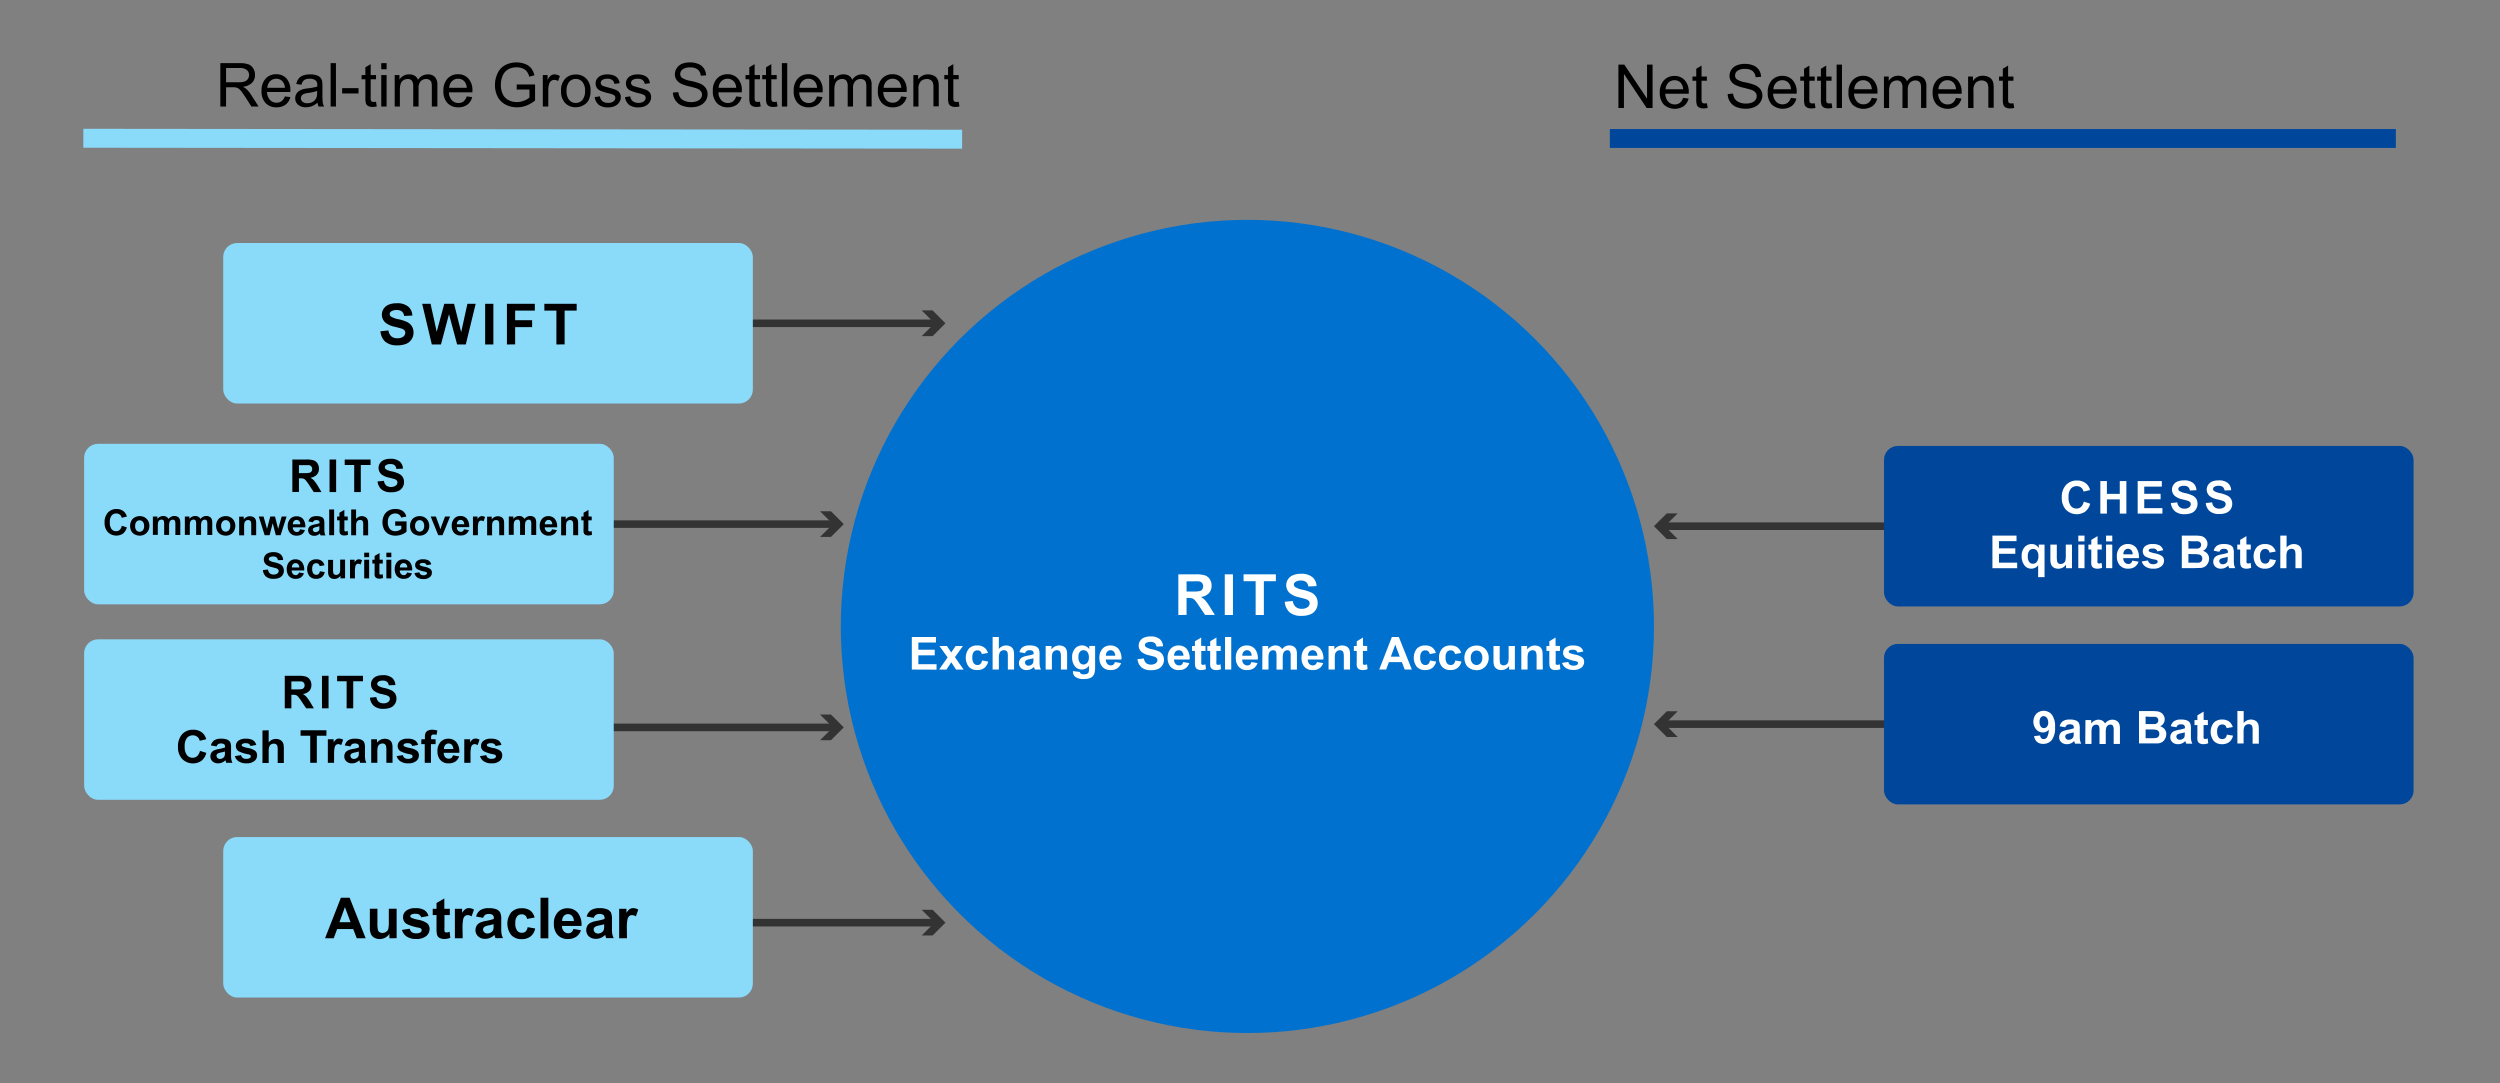 <svg xmlns="http://www.w3.org/2000/svg" xmlns:xlink="http://www.w3.org/1999/xlink" viewBox="0 0 660 286" xmlns:v="https://vecta.io/nano"><rect x="0" y="0" width="660" height="286" fill="#808080" stroke="none"/><style><![CDATA[.I{fill:none}.J{stroke:#333}.K{stroke-linecap:round}.L{stroke-linejoin:round}.M{stroke-width:2}.N{fill:#333}.O{fill:#8adaf9}.P{stroke-miterlimit:10}]]></style><path d="M108.35 85.35h138.96" class="I J K L M"/><path d="M243.33 88.74l3.39-3.39-3.39-3.4h2.88l3.39 3.4-3.39 3.39h-2.88z" class="N"/><rect x="58.93" y="64.16" width="139.82" height="42.37" rx="3.67" class="O"/><path d="M100.44 87.45l2.11-.21a2.51 2.51 0 0 0 .77 1.56 2.35 2.35 0 0 0 1.57.5 2.46 2.46 0 0 0 1.58-.44 1.34 1.34 0 0 0 .53-1 1 1 0 0 0-.22-.65 1.76 1.76 0 0 0-.78-.46c-.26-.09-.84-.25-1.74-.47a6 6 0 0 1-2.45-1.06 2.82 2.82 0 0 1-1-2.16 2.79 2.79 0 0 1 .47-1.54 2.91 2.91 0 0 1 1.34-1.09 5.35 5.35 0 0 1 2.11-.37 4.5 4.5 0 0 1 3.05.89 3.11 3.11 0 0 1 1.07 2.36l-2.17.1a1.78 1.78 0 0 0-.6-1.19 2.17 2.17 0 0 0-1.37-.37 2.48 2.48 0 0 0-1.48.39.79.79 0 0 0-.34.67.81.81 0 0 0 .32.65 5.69 5.69 0 0 0 2 .72 10.71 10.71 0 0 1 2.34.77 3.06 3.06 0 0 1 1.19 1.09 3.24 3.24 0 0 1 .43 1.71 3.1 3.1 0 0 1-.52 1.73 3 3 0 0 1-1.45 1.2 6.06 6.06 0 0 1-2.33.39 4.64 4.64 0 0 1-3.13-.94 4.07 4.07 0 0 1-1.3-2.78zM114 90.94l-2.55-10.74h2.22l1.62 7.38 2-7.38h2.58l1.88 7.5 1.65-7.5h2.18l-2.61 10.74h-2.29l-2.14-8-2.13 8zm14.08 0V80.2h2.17v10.74zm5.75 0V80.2h7.36V82H136v2.54h4.48v1.82H136v4.56zm13.06 0V82h-3.18v-1.8h8.53V82h-3.18v8.92z"/><path d="M125.3 243.58h122.01" class="I J K L M"/><path d="M243.33 246.97l3.39-3.39-3.39-3.39h2.88l3.39 3.39-3.39 3.39h-2.88z" class="N"/><rect x="58.93" y="220.98" width="139.82" height="42.37" rx="3.67" class="O"/><path d="M96.54 247.71h-2.35l-.94-2.44H89l-.89 2.44h-2.3L90 237h2.3zm-4-4.25l-1.48-4-1.45 4zm10.26 4.25v-1.16a3 3 0 0 1-1.12 1 3.12 3.12 0 0 1-1.46.36 2.82 2.82 0 0 1-1.4-.35 2.06 2.06 0 0 1-.91-1 4.45 4.45 0 0 1-.27-1.72v-4.93h2v3.58a9.43 9.43 0 0 0 .12 2 1.08 1.08 0 0 0 .41.59 1.31 1.31 0 0 0 .76.21 1.59 1.59 0 0 0 1-.29 1.42 1.42 0 0 0 .57-.72 8.44 8.44 0 0 0 .15-2.09v-3.29h2.06v7.78zm3.32-2.22l2.06-.31a1.53 1.53 0 0 0 .54.91 1.79 1.79 0 0 0 1.13.31 2.08 2.08 0 0 0 1.2-.29.66.66 0 0 0 .27-.55.53.53 0 0 0-.15-.39 1.55 1.55 0 0 0-.69-.27 11.24 11.24 0 0 1-3.15-1 2 2 0 0 1-.93-1.75 2.16 2.16 0 0 1 .8-1.7 3.73 3.73 0 0 1 2.48-.69 4.29 4.29 0 0 1 2.37.52 2.68 2.68 0 0 1 1.07 1.54l-1.94.36a1.22 1.22 0 0 0-.47-.7 1.78 1.78 0 0 0-1-.24 2.12 2.12 0 0 0-1.16.23.46.46 0 0 0 0 .79 7.91 7.91 0 0 0 1.92.57 5.78 5.78 0 0 1 2.3.92 1.91 1.91 0 0 1 .64 1.53 2.37 2.37 0 0 1-.89 1.84 4 4 0 0 1-2.64.77 4.35 4.35 0 0 1-2.52-.65 3 3 0 0 1-1.24-1.75zm12.63-5.56v1.65h-1.41v3.13a9.33 9.33 0 0 0 0 1.11.48.48 0 0 0 .19.26.56.56 0 0 0 .35.1 2.42 2.42 0 0 0 .82-.2l.18 1.6a4 4 0 0 1-1.63.31 2.48 2.48 0 0 1-1-.19 1.42 1.42 0 0 1-.66-.48 2 2 0 0 1-.28-.8 9 9 0 0 1-.07-1.45v-3.39h-1v-1.65h1v-1.54l2.06-1.2v2.74zm3.4 7.78h-2.06v-7.78H122V241a3.19 3.19 0 0 1 .89-1 1.57 1.57 0 0 1 .89-.25 2.6 2.6 0 0 1 1.35.39l-.64 1.79a1.84 1.84 0 0 0-1-.34 1.15 1.15 0 0 0-.74.24 1.69 1.69 0 0 0-.47.86 12.7 12.7 0 0 0-.17 2.61zm5.4-5.4l-1.86-.34a2.92 2.92 0 0 1 1.08-1.67 4 4 0 0 1 2.29-.54 5.09 5.09 0 0 1 2.05.32 2 2 0 0 1 .94.83 4.14 4.14 0 0 1 .28 1.84v2.41a8 8 0 0 0 .1 1.51 4.22 4.22 0 0 0 .37 1h-2c-.05-.13-.12-.34-.2-.61 0-.12-.06-.2-.07-.24a3.55 3.55 0 0 1-1.13.77 3.25 3.25 0 0 1-1.28.26 2.66 2.66 0 0 1-1.89-.65 2.2 2.2 0 0 1-.7-1.65 2.24 2.24 0 0 1 .32-1.18 2.11 2.11 0 0 1 .88-.79 7.32 7.32 0 0 1 1.64-.48 11.9 11.9 0 0 0 2-.5v-.21a1.07 1.07 0 0 0-.29-.84 1.77 1.77 0 0 0-1.11-.26 1.52 1.52 0 0 0-.86.22 1.55 1.55 0 0 0-.56.8zm2.76 1.67a12.45 12.45 0 0 1-1.25.31 3.48 3.48 0 0 0-1.12.36.86.86 0 0 0-.41.73 1 1 0 0 0 .32.74 1.14 1.14 0 0 0 .82.32 1.76 1.76 0 0 0 1.07-.37 1.26 1.26 0 0 0 .49-.68 4.22 4.22 0 0 0 .08-1zm10.83-1.75l-2 .37a1.47 1.47 0 0 0-.46-.91 1.4 1.4 0 0 0-.94-.31 1.51 1.51 0 0 0-1.23.53 2.67 2.67 0 0 0-.46 1.77 3.14 3.14 0 0 0 .47 2 1.51 1.51 0 0 0 1.24.57 1.38 1.38 0 0 0 1-.33 2 2 0 0 0 .53-1.15l2 .35a3.61 3.61 0 0 1-1.21 2.1 3.74 3.74 0 0 1-2.39.71 3.54 3.54 0 0 1-2.72-1.08 4.89 4.89 0 0 1 0-6 3.65 3.65 0 0 1 2.76-1.07 3.76 3.76 0 0 1 2.26.61 3.42 3.42 0 0 1 1.15 1.84zm1.56 5.48V237h2.06v10.73zm8.67-2.47l2 .34a3.34 3.34 0 0 1-1.25 1.72 3.67 3.67 0 0 1-2.13.59 3.47 3.47 0 0 1-3-1.33 4.41 4.41 0 0 1-.77-2.68 4.27 4.27 0 0 1 1-3 3.31 3.31 0 0 1 2.55-1.09 3.44 3.44 0 0 1 2.74 1.15 5 5 0 0 1 1 3.51h-5.15a2 2 0 0 0 .5 1.42 1.54 1.54 0 0 0 1.18.51 1.29 1.29 0 0 0 .81-.26 1.63 1.63 0 0 0 .52-.88zm.12-2.08a2 2 0 0 0-.46-1.36 1.48 1.48 0 0 0-2.18 0 1.92 1.92 0 0 0-.44 1.34zm5.26-.85l-1.87-.34a2.92 2.92 0 0 1 1.12-1.67 4 4 0 0 1 2.29-.54 5.06 5.06 0 0 1 2.05.32 2.07 2.07 0 0 1 .95.83 4.33 4.33 0 0 1 .27 1.84v2.41a8 8 0 0 0 .1 1.51 4.68 4.68 0 0 0 .37 1h-2a5.88 5.88 0 0 1-.19-.61c0-.12-.06-.2-.08-.24a3.63 3.63 0 0 1-1.12.77 3.3 3.3 0 0 1-1.29.26 2.66 2.66 0 0 1-1.89-.65 2.19 2.19 0 0 1-.69-1.65 2.24 2.24 0 0 1 .31-1.18 2.14 2.14 0 0 1 .89-.79 7 7 0 0 1 1.63-.48 11.9 11.9 0 0 0 2-.5v-.21a1.07 1.07 0 0 0-.29-.84 1.77 1.77 0 0 0-1.11-.26 1.48 1.48 0 0 0-.85.22 1.43 1.43 0 0 0-.6.8zm2.75 1.69a11.77 11.77 0 0 1-1.25.31 3.57 3.57 0 0 0-1.12.36.85.85 0 0 0-.4.73 1 1 0 0 0 .32.74 1.12 1.12 0 0 0 .82.32 1.75 1.75 0 0 0 1.06-.37 1.26 1.26 0 0 0 .49-.68 4.22 4.22 0 0 0 .08-1zm6.02 3.71h-2.06v-7.78h1.92V241a3.19 3.19 0 0 1 .88-1 1.59 1.59 0 0 1 .89-.25 2.57 2.57 0 0 1 1.35.39l-.63 1.79a1.87 1.87 0 0 0-1-.34 1.13 1.13 0 0 0-.73.24 1.69 1.69 0 0 0-.48.86 12.7 12.7 0 0 0-.17 2.61z"/><path d="M135.19 138.36h85.29" class="I J K L M"/><path d="M216.49 141.75l3.4-3.39-3.4-3.39h2.88l3.39 3.39-3.39 3.39h-2.88z" class="N"/><rect x="22.21" y="117.17" width="139.82" height="42.37" rx="3.67" class="O"/><path d="M77.18 129.9v-8.59h3.65a6.34 6.34 0 0 1 2 .23 2 2 0 0 1 1 .82 2.51 2.51 0 0 1 .38 1.36 2.28 2.28 0 0 1-.57 1.59 2.73 2.73 0 0 1-1.7.8 3.94 3.94 0 0 1 .93.72 10.26 10.26 0 0 1 1 1.39l1 1.68h-2.04l-1.25-1.9a10.94 10.94 0 0 0-.92-1.26 1.17 1.17 0 0 0-.52-.36 2.63 2.63 0 0 0-.87-.1h-.35v3.59zm1.74-5h1.28a6.82 6.82 0 0 0 1.56-.1 1 1 0 0 0 .49-.37 1.15 1.15 0 0 0 .17-.64 1 1 0 0 0-.88-1h-1.27-1.35zm8.08 5v-8.59h1.74v8.59zm6.51 0v-7.14H91v-1.45h6.83v1.45h-2.58v7.14zm6.16-2.8l1.69-.16a2.06 2.06 0 0 0 .61 1.25 2.28 2.28 0 0 0 2.52 0 1 1 0 0 0 .43-.83.8.8 0 0 0-.18-.52 1.53 1.53 0 0 0-.62-.37c-.21-.07-.67-.19-1.39-.37a4.77 4.77 0 0 1-2-.85 2.24 2.24 0 0 1-.79-1.73 2.19 2.19 0 0 1 .37-1.23 2.38 2.38 0 0 1 1.07-.87 4.29 4.29 0 0 1 1.69-.3 3.66 3.66 0 0 1 2.44.71 2.52 2.52 0 0 1 .86 1.89l-1.74.08a1.42 1.42 0 0 0-.48-1 1.69 1.69 0 0 0-1.09-.29 2 2 0 0 0-1.19.31.62.62 0 0 0-.27.53.65.65 0 0 0 .25.52 4.42 4.42 0 0 0 1.6.58 8 8 0 0 1 1.87.62 2.42 2.42 0 0 1 1 .87 2.53 2.53 0 0 1 .34 1.37 2.53 2.53 0 0 1-1.57 2.34 4.84 4.84 0 0 1-1.87.31 3.73 3.73 0 0 1-2.5-.75 3.28 3.28 0 0 1-1.05-2.11zm-67.52 11.7l1.33.42a3 3 0 0 1-1 1.65 3.22 3.22 0 0 1-4-.38 3.55 3.55 0 0 1-.87-2.53 3.71 3.71 0 0 1 .88-2.64 3 3 0 0 1 2.3-.94 2.85 2.85 0 0 1 2 .74 2.74 2.74 0 0 1 .7 1.25l-1.36.33a1.4 1.4 0 0 0-1.44-1.14 1.54 1.54 0 0 0-1.22.54 2.63 2.63 0 0 0-.47 1.76 2.82 2.82 0 0 0 .46 1.83 1.5 1.5 0 0 0 1.21.55 1.4 1.4 0 0 0 .94-.35 2 2 0 0 0 .54-1.09zm2.2-.03a2.68 2.68 0 0 1 .32-1.26 2.15 2.15 0 0 1 .91-.93 2.73 2.73 0 0 1 1.31-.32 2.45 2.45 0 0 1 1.83.73 2.48 2.48 0 0 1 .72 1.83 2.53 2.53 0 0 1-.73 1.85 2.43 2.43 0 0 1-1.81.74 2.79 2.79 0 0 1-1.29-.31 2.08 2.08 0 0 1-.94-.89 3.06 3.06 0 0 1-.32-1.44zm1.34.07A1.6 1.6 0 0 0 36 140a1.09 1.09 0 0 0 .85.39 1.11 1.11 0 0 0 .86-.39 1.66 1.66 0 0 0 .34-1.13 1.63 1.63 0 0 0-.34-1.12 1.11 1.11 0 0 0-.86-.39 1.09 1.09 0 0 0-.85.39 1.61 1.61 0 0 0-.31 1.09zm4.67-2.47h1.2v.63a1.93 1.93 0 0 1 1.53-.78 1.7 1.7 0 0 1 .83.2 1.51 1.51 0 0 1 .57.58 2.21 2.21 0 0 1 .7-.58 1.72 1.72 0 0 1 .8-.2 1.77 1.77 0 0 1 .92.22 1.33 1.33 0 0 1 .56.65 2.82 2.82 0 0 1 .13 1v3.15h-1.3v-2.82a2.22 2.22 0 0 0-.13-.94.63.63 0 0 0-.56-.28.85.85 0 0 0-.52.17.9.9 0 0 0-.34.48 3.26 3.26 0 0 0-.11 1v2.37h-1.3v-2.7a4.12 4.12 0 0 0-.07-.93.61.61 0 0 0-.22-.31.68.68 0 0 0-.4-.1.93.93 0 0 0-.54.16.86.86 0 0 0-.34.47 3.37 3.37 0 0 0-.11 1v2.4h-1.3zm8.44 0H50v.63a1.93 1.93 0 0 1 1.53-.78 1.63 1.63 0 0 1 .82.2 1.45 1.45 0 0 1 .57.58 2.33 2.33 0 0 1 .7-.58 1.73 1.73 0 0 1 .81-.2 1.79 1.79 0 0 1 .92.22 1.38 1.38 0 0 1 .56.65 2.82 2.82 0 0 1 .13 1v3.15h-1.3v-2.82a2 2 0 0 0-.14-.94.6.6 0 0 0-.55-.28.83.83 0 0 0-.52.17.92.92 0 0 0-.35.48 3.67 3.67 0 0 0-.1 1v2.37h-1.3v-2.7a3.58 3.58 0 0 0-.07-.93.54.54 0 0 0-.21-.31.68.68 0 0 0-.4-.1.91.91 0 0 0-.89.63 3.45 3.45 0 0 0-.1 1v2.4H48.8zm8.25 2.4a2.68 2.68 0 0 1 .32-1.26 2.1 2.1 0 0 1 .91-.93 2.7 2.7 0 0 1 1.31-.32 2.45 2.45 0 0 1 1.83.73 2.73 2.73 0 0 1 0 3.68 2.43 2.43 0 0 1-1.82.74 2.79 2.79 0 0 1-1.29-.31 2.06 2.06 0 0 1-.93-.89 3.06 3.06 0 0 1-.33-1.44zm1.33.07a1.65 1.65 0 0 0 .35 1.12 1.14 1.14 0 0 0 1.72 0 1.66 1.66 0 0 0 .34-1.13 1.63 1.63 0 0 0-.34-1.12 1.14 1.14 0 0 0-1.72 0 1.66 1.66 0 0 0-.35 1.13zm9.25 2.46h-1.3v-2.52a4.23 4.23 0 0 0-.08-1 .77.77 0 0 0-.27-.36.78.78 0 0 0-.46-.13 1 1 0 0 0-.6.18.92.92 0 0 0-.37.5 4.07 4.07 0 0 0-.1 1.13v2.23h-1.31v-4.93h1.21v.73a2 2 0 0 1 1.63-.84 1.86 1.86 0 0 1 .79.16 1.4 1.4 0 0 1 .54.39 1.53 1.53 0 0 1 .25.55 4 4 0 0 1 .07.88zm2.24 0l-1.55-4.93h1.26l.92 3.23.85-3.23h1.26l.82 3.23.94-3.23h1.29l-1.58 4.93h-1.26l-.82-3.17-.83 3.17zm9.33-1.57l1.3.22a2.19 2.19 0 0 1-.79 1.09 2.34 2.34 0 0 1-1.36.37 2.21 2.21 0 0 1-1.9-.84 2.85 2.85 0 0 1-.49-1.7 2.78 2.78 0 0 1 .64-1.87 2.12 2.12 0 0 1 1.62-.69A2.17 2.17 0 0 1 80 137a3.25 3.25 0 0 1 .61 2.22H77.3a1.31 1.31 0 0 0 .32.9 1 1 0 0 0 .75.33.8.8 0 0 0 .51-.17 1 1 0 0 0 .32-.55zm.07-1.32a1.25 1.25 0 0 0-.29-.86.92.92 0 0 0-.68-.29.88.88 0 0 0-.7.31 1.2 1.2 0 0 0-.28.84zm3.33-.53l-1.18-.22a1.84 1.84 0 0 1 .69-1.06 2.55 2.55 0 0 1 1.44-.34 3.07 3.07 0 0 1 1.3.21 1.2 1.2 0 0 1 .6.52 2.61 2.61 0 0 1 .18 1.17v1.52a4.57 4.57 0 0 0 .07 1 2.61 2.61 0 0 0 .23.66h-1.31a3.89 3.89 0 0 1-.12-.39 1.26 1.26 0 0 1 0-.15 2.25 2.25 0 0 1-.72.49 2 2 0 0 1-.81.16 1.73 1.73 0 0 1-1.2-.41 1.51 1.51 0 0 1-.24-1.79 1.29 1.29 0 0 1 .56-.5 4.36 4.36 0 0 1 1-.31 6.8 6.8 0 0 0 1.27-.32V138a.67.67 0 0 0-.19-.53 1.09 1.09 0 0 0-.7-.16.87.87 0 0 0-.54.14.94.94 0 0 0-.33.43zm1.75 1.05a7.54 7.54 0 0 1-.8.2 2.74 2.74 0 0 0-.71.23.53.53 0 0 0-.25.46.65.65 0 0 0 .2.47.73.73 0 0 0 .52.2 1.13 1.13 0 0 0 .67-.23.83.83 0 0 0 .32-.43 2.87 2.87 0 0 0 0-.64zm2.56 2.37v-6.8h1.3v6.8zm4.9-4.93v1h-.89v2a4.21 4.21 0 0 0 0 .7.23.23 0 0 0 .11.16.32.32 0 0 0 .22.07 1.58 1.58 0 0 0 .53-.13l.11 1a2.63 2.63 0 0 1-1 .2 1.62 1.62 0 0 1-.64-.12.9.9 0 0 1-.41-.3 1.33 1.33 0 0 1-.19-.51 6.11 6.11 0 0 1 0-.92v-2.15H89v-1h.6v-1l1.31-.76v1.74zM94 134.5v2.5a1.94 1.94 0 0 1 2.32-.57 1.34 1.34 0 0 1 .55.42 1.76 1.76 0 0 1 .25.58 5.56 5.56 0 0 1 .07 1v2.89h-1.3v-2.6a4 4 0 0 0-.07-1 .66.66 0 0 0-.26-.33.89.89 0 0 0-.47-.12 1 1 0 0 0-.58.16.9.9 0 0 0-.38.47 2.82 2.82 0 0 0-.12.94v2.47h-1.3v-6.8zm10.33 4.3v-1.15h3v2.71a3.93 3.93 0 0 1-1.25.74 4.6 4.6 0 0 1-1.66.31 3.71 3.71 0 0 1-1.86-.44 2.84 2.84 0 0 1-1.19-1.28 4.1 4.1 0 0 1-.4-1.81 3.88 3.88 0 0 1 .45-1.89 3 3 0 0 1 1.3-1.27 3.61 3.61 0 0 1 1.63-.34 3.3 3.3 0 0 1 2 .53 2.42 2.42 0 0 1 .91 1.47l-1.36.26a1.45 1.45 0 0 0-.54-.79 1.61 1.61 0 0 0-1-.29 1.85 1.85 0 0 0-1.43.57 2.37 2.37 0 0 0-.54 1.69 2.67 2.67 0 0 0 .54 1.82 1.81 1.81 0 0 0 1.41.6 2.45 2.45 0 0 0 .87-.17 2.74 2.74 0 0 0 .74-.41v-.86zm3.92-.03a2.57 2.57 0 0 1 .32-1.26 2.13 2.13 0 0 1 .9-.93 2.73 2.73 0 0 1 1.31-.32 2.46 2.46 0 0 1 1.84.73 2.73 2.73 0 0 1 0 3.68 2.45 2.45 0 0 1-1.82.74 2.79 2.79 0 0 1-1.29-.31 2.06 2.06 0 0 1-.93-.89 3 3 0 0 1-.33-1.44zm1.33.07a1.65 1.65 0 0 0 .35 1.12 1.11 1.11 0 0 0 .86.39 1.09 1.09 0 0 0 .85-.39 1.66 1.66 0 0 0 .35-1.13 1.63 1.63 0 0 0-.35-1.12 1.09 1.09 0 0 0-.85-.39 1.11 1.11 0 0 0-.86.39 1.66 1.66 0 0 0-.35 1.13zm6.12 2.46l-2-4.93h1.37l.93 2.52.26.84.14-.43c.02-.07.09-.27.14-.41l.94-2.52h1.34l-2 4.93zm6.79-1.57l1.3.22A2.2 2.2 0 0 1 123 141a2.31 2.31 0 0 1-1.35.37 2.21 2.21 0 0 1-1.9-.84 2.85 2.85 0 0 1-.49-1.7 2.78 2.78 0 0 1 .64-1.92 2.12 2.12 0 0 1 1.62-.69 2.19 2.19 0 0 1 1.74.73 3.2 3.2 0 0 1 .6 2.22h-3.26a1.3 1.3 0 0 0 .31.9 1 1 0 0 0 .76.33.8.8 0 0 0 .51-.17 1 1 0 0 0 .31-.5zm.07-1.32a1.31 1.31 0 0 0-.29-.86.92.92 0 0 0-.68-.29.88.88 0 0 0-.7.31 1.2 1.2 0 0 0-.28.84zm3.6 2.89h-1.3v-4.93h1.21v.7a2 2 0 0 1 .56-.65 1 1 0 0 1 .56-.16 1.59 1.59 0 0 1 .86.25l-.4 1.13a1.17 1.17 0 0 0-.61-.21.73.73 0 0 0-.47.15 1.12 1.12 0 0 0-.3.55 7.86 7.86 0 0 0-.11 1.65zm6.93 0h-1.3v-2.52a4.23 4.23 0 0 0-.08-1 .77.77 0 0 0-.27-.36.78.78 0 0 0-.46-.13 1.06 1.06 0 0 0-.6.18.92.92 0 0 0-.37.5 4.07 4.07 0 0 0-.1 1.13v2.23h-1.31v-4.93h1.21v.73a2 2 0 0 1 1.63-.84 1.86 1.86 0 0 1 .79.16 1.32 1.32 0 0 1 .54.39 1.53 1.53 0 0 1 .25.55 4 4 0 0 1 .07.88zm1.23-4.93h1.2v.63a1.94 1.94 0 0 1 1.54-.78 1.69 1.69 0 0 1 .82.2 1.51 1.51 0 0 1 .57.58 2.21 2.21 0 0 1 .7-.58 1.72 1.72 0 0 1 .8-.2 1.77 1.77 0 0 1 .92.22 1.33 1.33 0 0 1 .56.65 2.82 2.82 0 0 1 .13 1v3.15h-1.3v-2.82a2.07 2.07 0 0 0-.13-.94.61.61 0 0 0-.56-.28.87.87 0 0 0-.52.17.9.9 0 0 0-.34.48 3.59 3.59 0 0 0-.11 1v2.37h-1.3v-2.7a4.12 4.12 0 0 0-.07-.93.61.61 0 0 0-.22-.31.67.67 0 0 0-.39-.1.94.94 0 0 0-.55.16.92.92 0 0 0-.34.47 3.37 3.37 0 0 0-.11 1v2.4h-1.3z"/><use xlink:href="#B"/><path d="M152.63 141.3h-1.31v-2.52a3.76 3.76 0 0 0-.08-1 .71.71 0 0 0-.27-.36.77.77 0 0 0-.45-.13 1.07 1.07 0 0 0-.61.18 1 1 0 0 0-.37.5 4.07 4.07 0 0 0-.1 1.13v2.23h-1.3v-4.93h1.21v.73a2 2 0 0 1 1.62-.84 1.86 1.86 0 0 1 .79.16 1.26 1.26 0 0 1 .54.39 1.55 1.55 0 0 1 .26.55 4.7 4.7 0 0 1 .07.88zm3.58-4.93v1h-.89v2 .7a.28.28 0 0 0 .12.16.32.32 0 0 0 .22.07 1.54 1.54 0 0 0 .52-.13l.12 1a2.63 2.63 0 0 1-1 .2 1.62 1.62 0 0 1-.64-.12 1 1 0 0 1-.42-.3 1.52 1.52 0 0 1-.18-.51 6.11 6.11 0 0 1 0-.92v-2.15h-.6v-1h.6v-1l1.31-.76v1.74zm-86.8 14.12l1.34-.13a1.65 1.65 0 0 0 .48 1 1.5 1.5 0 0 0 1 .32 1.53 1.53 0 0 0 1-.28.86.86 0 0 0 .34-.66.59.59 0 0 0-.15-.41 1.11 1.11 0 0 0-.49-.29c-.16-.06-.53-.16-1.1-.3a3.78 3.78 0 0 1-1.55-.67 1.77 1.77 0 0 1-.63-1.37 1.71 1.71 0 0 1 .3-1 1.89 1.89 0 0 1 .85-.69 3.34 3.34 0 0 1 1.34-.24 2.88 2.88 0 0 1 1.92.56 2 2 0 0 1 .68 1.5l-1.37.06a1.12 1.12 0 0 0-.38-.75 1.39 1.39 0 0 0-.87-.23 1.56 1.56 0 0 0-.93.24.5.5 0 0 0-.22.43.54.54 0 0 0 .2.41 3.53 3.53 0 0 0 1.26.45 6.94 6.94 0 0 1 1.49.49 1.92 1.92 0 0 1 .75.69 2.07 2.07 0 0 1 .27 1.09 2 2 0 0 1-.33 1.09 1.88 1.88 0 0 1-.92.76 3.72 3.72 0 0 1-1.48.25 3 3 0 0 1-2-.6 2.56 2.56 0 0 1-.8-1.72zm9.53.64l1.3.22a2.25 2.25 0 0 1-.79 1.09 2.36 2.36 0 0 1-1.36.37 2.21 2.21 0 0 1-1.9-.84 2.85 2.85 0 0 1-.49-1.7 2.78 2.78 0 0 1 .64-1.92 2.12 2.12 0 0 1 1.62-.69 2.18 2.18 0 0 1 1.74.73 3.25 3.25 0 0 1 .61 2.22H77a1.26 1.26 0 0 0 .32.9 1 1 0 0 0 .75.33.8.8 0 0 0 .51-.17 1 1 0 0 0 .36-.54zm.07-1.32a1.31 1.31 0 0 0-.29-.86.92.92 0 0 0-.68-.29.88.88 0 0 0-.7.31 1.2 1.2 0 0 0-.28.84zm6.65-.58l-1.28.23a.93.93 0 0 0-.3-.58.87.87 0 0 0-.59-.19 1 1 0 0 0-.78.33 1.76 1.76 0 0 0-.29 1.13 2.07 2.07 0 0 0 .29 1.24 1 1 0 0 0 .8.36.86.86 0 0 0 .6-.21 1.31 1.31 0 0 0 .34-.73l1.28.22a2.29 2.29 0 0 1-.77 1.33 2.36 2.36 0 0 1-1.51.45 2.27 2.27 0 0 1-1.73-.68 3.13 3.13 0 0 1 0-3.79 2.32 2.32 0 0 1 1.75-.68 2.36 2.36 0 0 1 1.43.39 2.14 2.14 0 0 1 .76 1.18zm4.23 3.47v-.7a1.91 1.91 0 0 1-.7.62 2.06 2.06 0 0 1-.93.23 1.75 1.75 0 0 1-.89-.22 1.3 1.3 0 0 1-.57-.61 2.68 2.68 0 0 1-.18-1.09v-3.12h1.31V150a6.18 6.18 0 0 0 .07 1.27.66.66 0 0 0 .26.37.83.83 0 0 0 .48.14 1 1 0 0 0 .6-.19.87.87 0 0 0 .36-.45 5 5 0 0 0 .1-1.33v-2.08h1.3v4.93zm3.81 0h-1.3v-4.93h1.21v.7a2 2 0 0 1 .56-.65 1 1 0 0 1 .56-.16 1.61 1.61 0 0 1 .86.25l-.4 1.13a1.18 1.18 0 0 0-.62-.21.73.73 0 0 0-.46.15 1 1 0 0 0-.3.55 7.86 7.86 0 0 0-.11 1.65zm2.45-5.6v-1.2h1.3v1.2zm0 5.6v-4.93h1.3v4.93zm4.9-4.93v1h-.89v2 .7a.28.28 0 0 0 .12.16.32.32 0 0 0 .22.07 1.49 1.49 0 0 0 .52-.13l.12 1a2.63 2.63 0 0 1-1 .2 1.62 1.62 0 0 1-.64-.12.9.9 0 0 1-.41-.3 1.33 1.33 0 0 1-.19-.51 6.11 6.11 0 0 1 0-.92v-2.15h-.6v-1h.6v-1l1.31-.76v1.74zm.95-.67v-1.2h1.31v1.2zm0 5.6v-4.93h1.31v4.93z"/><use xlink:href="#B" x="-38.27" y="11.4"/><path d="M109.42 151.29l1.31-.2a.91.91 0 0 0 .33.58 1.16 1.16 0 0 0 .72.2 1.23 1.23 0 0 0 .76-.19.41.41 0 0 0 .17-.35.34.34 0 0 0-.09-.24 1.06 1.06 0 0 0-.44-.17 7 7 0 0 1-2-.64 1.25 1.25 0 0 1-.58-1.11 1.38 1.38 0 0 1 .5-1.07 2.37 2.37 0 0 1 1.57-.44 2.69 2.69 0 0 1 1.5.33 1.65 1.65 0 0 1 .68 1l-1.23.23a.73.73 0 0 0-.3-.44 1.08 1.08 0 0 0-.63-.15 1.46 1.46 0 0 0-.73.14.32.32 0 0 0-.15.27.27.27 0 0 0 .13.23 4.76 4.76 0 0 0 1.22.37 3.68 3.68 0 0 1 1.45.58 1.2 1.2 0 0 1 .41 1 1.47 1.47 0 0 1-.57 1.16 2.45 2.45 0 0 1-1.67.49 2.81 2.81 0 0 1-1.6-.41 1.86 1.86 0 0 1-.76-1.17z"/><path d="M135.19 192.03h85.29" class="I J K L M"/><path d="M216.49 195.42l3.4-3.39-3.4-3.39h2.88l3.39 3.39-3.39 3.39h-2.88z" class="N"/><rect x="22.21" y="168.78" width="139.82" height="42.37" rx="3.67" class="O"/><path d="M75.18 187v-8.59h3.65a6.34 6.34 0 0 1 2 .23 2 2 0 0 1 1 .83 2.45 2.45 0 0 1 .38 1.35 2.31 2.31 0 0 1-.57 1.6 2.72 2.72 0 0 1-1.7.79 3.94 3.94 0 0 1 .93.72 10.54 10.54 0 0 1 1 1.4l1 1.67h-2.04l-1.25-1.87a10.94 10.94 0 0 0-.92-1.26 1.36 1.36 0 0 0-.52-.36 3 3 0 0 0-.87-.09h-.35V187zm1.74-5h1.28a6.82 6.82 0 0 0 1.56-.1 1 1 0 0 0 .49-.36 1.21 1.21 0 0 0 .17-.65 1 1 0 0 0-.88-1h-1.27-1.35zm8.08 5v-8.59h1.74V187zm6.51 0v-7.14H89v-1.45h6.83v1.45h-2.58V187zm6.16-2.81l1.69-.17a2.06 2.06 0 0 0 .61 1.25 1.85 1.85 0 0 0 1.26.4 1.89 1.89 0 0 0 1.26-.36 1 1 0 0 0 .43-.82.77.77 0 0 0-.18-.52 1.43 1.43 0 0 0-.62-.38c-.21-.07-.67-.19-1.39-.37a4.64 4.64 0 0 1-2-.85 2.22 2.22 0 0 1-.79-1.73 2.19 2.19 0 0 1 .37-1.23 2.38 2.38 0 0 1 1.07-.87 4.3 4.3 0 0 1 1.69-.29 3.66 3.66 0 0 1 2.44.7 2.56 2.56 0 0 1 .86 1.9l-1.74.07a1.42 1.42 0 0 0-.48-.95 1.75 1.75 0 0 0-1.09-.29 2 2 0 0 0-1.19.31.62.62 0 0 0-.27.53.67.67 0 0 0 .25.53 4.68 4.68 0 0 0 1.6.57 8.56 8.56 0 0 1 1.87.62 2.42 2.42 0 0 1 1 .87 2.56 2.56 0 0 1 .34 1.37 2.53 2.53 0 0 1-1.57 2.34 4.84 4.84 0 0 1-1.87.31 3.73 3.73 0 0 1-2.5-.75 3.25 3.25 0 0 1-1.05-2.19zm-44.88 14.03l1.68.54a3.83 3.83 0 0 1-1.29 2.09 4 4 0 0 1-5.09-.49 4.46 4.46 0 0 1-1.1-3.2 4.73 4.73 0 0 1 1.1-3.33 3.81 3.81 0 0 1 2.91-1.18 3.58 3.58 0 0 1 2.56.93 3.38 3.38 0 0 1 .88 1.58l-1.72.41a1.79 1.79 0 0 0-.64-1.06 1.85 1.85 0 0 0-1.17-.38 2 2 0 0 0-1.55.68 3.35 3.35 0 0 0-.6 2.22 3.59 3.59 0 0 0 .59 2.32 1.91 1.91 0 0 0 1.52.7 1.75 1.75 0 0 0 1.19-.44 2.65 2.65 0 0 0 .73-1.39zm4.39-1.16l-1.5-.27a2.36 2.36 0 0 1 .87-1.34 3.17 3.17 0 0 1 1.83-.43 3.85 3.85 0 0 1 1.64.26 1.62 1.62 0 0 1 .76.66 3.5 3.5 0 0 1 .22 1.47v1.93a6.09 6.09 0 0 0 .08 1.21 3.59 3.59 0 0 0 .29.83h-1.65q-.06-.16-.15-.48l-.06-.2a2.91 2.91 0 0 1-.9.62 2.74 2.74 0 0 1-1 .2 2.08 2.08 0 0 1-1.51-.52 1.74 1.74 0 0 1-.56-1.32 1.86 1.86 0 0 1 .25-.94 1.74 1.74 0 0 1 .71-.63 5 5 0 0 1 1.31-.38 9 9 0 0 0 1.6-.41v-.16a.84.84 0 0 0-.24-.68 1.42 1.42 0 0 0-.88-.2 1.26 1.26 0 0 0-.69.17 1.24 1.24 0 0 0-.42.61zm2.2 1.33a11.01 11.01 0 0 1-1 .26 3 3 0 0 0-.9.28.7.7 0 0 0-.32.58.79.79 0 0 0 .26.6.88.88 0 0 0 .65.25 1.45 1.45 0 0 0 .85-.29 1 1 0 0 0 .39-.55 2.81 2.81 0 0 0 .07-.8zm2.62 1.22l1.65-.26a1.17 1.17 0 0 0 .43.73 1.4 1.4 0 0 0 .9.25 1.66 1.66 0 0 0 1-.23.52.52 0 0 0 .22-.44.41.41 0 0 0-.12-.31 1.28 1.28 0 0 0-.55-.22 8.74 8.74 0 0 1-2.52-.8 1.59 1.59 0 0 1-.74-1.4 1.72 1.72 0 0 1 .64-1.36 3 3 0 0 1 2-.55 3.55 3.55 0 0 1 1.9.41 2.17 2.17 0 0 1 .85 1.23l-1.55.29a.92.92 0 0 0-.38-.55 1.38 1.38 0 0 0-.79-.2 1.83 1.83 0 0 0-.94.18.41.41 0 0 0-.18.34.38.38 0 0 0 .16.3 6.24 6.24 0 0 0 1.54.46 4.59 4.59 0 0 1 1.84.73 1.53 1.53 0 0 1 .51 1.23 1.89 1.89 0 0 1-.71 1.47 3.17 3.17 0 0 1-2.12.61 3.48 3.48 0 0 1-2-.51 2.36 2.36 0 0 1-1.04-1.4zm8.93-6.82V196a2.44 2.44 0 0 1 1.91-.93 2.38 2.38 0 0 1 1 .21 1.61 1.61 0 0 1 .69.54 1.94 1.94 0 0 1 .32.72 7.3 7.3 0 0 1 .08 1.24v3.65h-1.62v-3.29a4.45 4.45 0 0 0-.1-1.24.84.84 0 0 0-.33-.42 1.08 1.08 0 0 0-.59-.15 1.33 1.33 0 0 0-.74.2 1.15 1.15 0 0 0-.47.6 3.55 3.55 0 0 0-.15 1.18v3.12h-1.64v-8.59zm10.97 8.59v-7.14h-2.55v-1.45h6.83v1.45h-2.54v7.14zm6.3 0h-1.65v-6.22h1.53v.84a2.79 2.79 0 0 1 .71-.82 1.25 1.25 0 0 1 .71-.2 2.08 2.08 0 0 1 1.09.31l-.51 1.43a1.47 1.47 0 0 0-.78-.27.89.89 0 0 0-.58.2 1.24 1.24 0 0 0-.38.68 9.94 9.94 0 0 0-.14 2.09zm4.33-4.32l-1.5-.27a2.36 2.36 0 0 1 .87-1.34 3.17 3.17 0 0 1 1.83-.43 3.85 3.85 0 0 1 1.64.26 1.62 1.62 0 0 1 .76.66 3.5 3.5 0 0 1 .22 1.47v1.93a6.09 6.09 0 0 0 .08 1.21 3.59 3.59 0 0 0 .29.83h-1.65q-.06-.16-.15-.48l-.06-.2a2.91 2.91 0 0 1-.9.62 2.78 2.78 0 0 1-1 .2 2.08 2.08 0 0 1-1.51-.52 1.74 1.74 0 0 1-.56-1.32 1.86 1.86 0 0 1 .25-.94 1.74 1.74 0 0 1 .71-.63 5 5 0 0 1 1.31-.38 9 9 0 0 0 1.6-.41v-.16a.84.84 0 0 0-.24-.68 1.42 1.42 0 0 0-.88-.2 1.26 1.26 0 0 0-.69.17 1.24 1.24 0 0 0-.42.61zm2.2 1.33a11.01 11.01 0 0 1-1 .26 3 3 0 0 0-.9.28.7.7 0 0 0-.32.58.79.79 0 0 0 .26.6.88.88 0 0 0 .65.25 1.45 1.45 0 0 0 .85-.29 1 1 0 0 0 .39-.55 2.81 2.81 0 0 0 .07-.8zm8.9 2.99H102v-3.17a5 5 0 0 0-.1-1.31.91.91 0 0 0-.35-.46.94.94 0 0 0-.57-.16 1.34 1.34 0 0 0-.76.23 1.19 1.19 0 0 0-.47.62 5.54 5.54 0 0 0-.13 1.43v2.82H98v-6.22h1.53v.91a2.57 2.57 0 0 1 3-.86 1.78 1.78 0 0 1 .69.51 1.82 1.82 0 0 1 .32.69 5.06 5.06 0 0 1 .09 1.1zm1.09-1.77l1.65-.26a1.17 1.17 0 0 0 .43.73 1.4 1.4 0 0 0 .9.25 1.66 1.66 0 0 0 1-.23.52.52 0 0 0 .22-.44.41.41 0 0 0-.12-.31 1.28 1.28 0 0 0-.55-.22 8.74 8.74 0 0 1-2.52-.8 1.59 1.59 0 0 1-.74-1.4 1.72 1.72 0 0 1 .64-1.36 3 3 0 0 1 2-.55 3.49 3.49 0 0 1 1.89.41 2.14 2.14 0 0 1 .86 1.23l-1.55.29a.92.92 0 0 0-.38-.55 1.38 1.38 0 0 0-.79-.2 1.83 1.83 0 0 0-.94.18.41.41 0 0 0-.18.34.38.38 0 0 0 .16.3 6.24 6.24 0 0 0 1.54.46 4.59 4.59 0 0 1 1.84.73 1.53 1.53 0 0 1 .51 1.23 1.89 1.89 0 0 1-.71 1.47 3.19 3.19 0 0 1-2.12.61 3.48 3.48 0 0 1-2-.51 2.36 2.36 0 0 1-1.04-1.4zm6.53-4.45h.92v-.47a3.17 3.17 0 0 1 .16-1.17 1.3 1.3 0 0 1 .62-.63 2.37 2.37 0 0 1 1.13-.24 4.62 4.62 0 0 1 1.38.21l-.22 1.14a3.49 3.49 0 0 0-.76-.09.66.66 0 0 0-.51.17.91.91 0 0 0-.16.64v.44H115v1.29h-1.23v4.93h-1.64v-4.93h-.92zm8.32 4.24l1.64.28a2.64 2.64 0 0 1-1 1.37 2.94 2.94 0 0 1-1.7.47 2.78 2.78 0 0 1-2.41-1.06 3.54 3.54 0 0 1-.61-2.14 3.46 3.46 0 0 1 .81-2.43 2.67 2.67 0 0 1 2-.87 2.72 2.72 0 0 1 2.19.92 4 4 0 0 1 .77 2.8h-4.12a1.67 1.67 0 0 0 .39 1.14 1.23 1.23 0 0 0 1 .41 1 1 0 0 0 .65-.21 1.29 1.29 0 0 0 .39-.68zm.1-1.66a1.66 1.66 0 0 0-.37-1.09 1.14 1.14 0 0 0-.86-.37 1.15 1.15 0 0 0-.89.39 1.51 1.51 0 0 0-.34 1.07zm4.55 3.64h-1.65v-6.22h1.53v.84a2.65 2.65 0 0 1 .71-.82 1.23 1.23 0 0 1 .71-.2 2 2 0 0 1 1.08.31l-.51 1.43a1.41 1.41 0 0 0-.77-.27.92.92 0 0 0-.59.2 1.24 1.24 0 0 0-.37.68 9.28 9.28 0 0 0-.14 2.09zm2.51-1.77l1.65-.26a1.27 1.27 0 0 0 .43.73 1.44 1.44 0 0 0 .9.25 1.71 1.71 0 0 0 1-.23.54.54 0 0 0 .21-.44.45.45 0 0 0-.11-.31 1.41 1.41 0 0 0-.56-.22 8.86 8.86 0 0 1-2.52-.8 1.61 1.61 0 0 1-.74-1.4 1.72 1.72 0 0 1 .64-1.36 3 3 0 0 1 2-.55 3.55 3.55 0 0 1 1.9.41 2.13 2.13 0 0 1 .85 1.23l-1.55.29a.92.92 0 0 0-.38-.55 1.35 1.35 0 0 0-.79-.2 1.81 1.81 0 0 0-.93.18.39.39 0 0 0-.19.34.38.38 0 0 0 .16.3 6.41 6.41 0 0 0 1.54.46 4.59 4.59 0 0 1 1.84.73 1.53 1.53 0 0 1 .51 1.23 1.86 1.86 0 0 1-.71 1.47 3.17 3.17 0 0 1-2.12.61 3.52 3.52 0 0 1-2-.51 2.4 2.4 0 0 1-1.03-1.4z"/><circle cx="329.31" cy="165.38" r="107.34" fill="#0071ce"/><g fill="#fff"><path d="M311.08 162.36v-10.74h4.56a7.87 7.87 0 0 1 2.5.29 2.46 2.46 0 0 1 1.25 1 3.11 3.11 0 0 1 .47 1.69 2.89 2.89 0 0 1-.71 2 3.44 3.44 0 0 1-2.12 1 5.17 5.17 0 0 1 1.16.9 13.42 13.42 0 0 1 1.23 1.74l1.31 2.1h-2.59l-1.57-2.34a18.05 18.05 0 0 0-1.14-1.58 1.75 1.75 0 0 0-.65-.44 3.63 3.63 0 0 0-1.09-.12h-.44v4.48zm2.17-6.2h1.6a8.23 8.23 0 0 0 1.95-.13 1.21 1.21 0 0 0 .61-.45 1.48 1.48 0 0 0 .22-.81 1.22 1.22 0 0 0-1.11-1.29 15.54 15.54 0 0 0-1.58 0h-1.69zm10.09 6.2v-10.74h2.16v10.74zm8.15 0v-8.92h-3.19v-1.82h8.53v1.82h-3.17v8.92zm7.69-3.49l2.11-.21a2.57 2.57 0 0 0 .78 1.56 2.33 2.33 0 0 0 1.57.5 2.43 2.43 0 0 0 1.57-.44 1.33 1.33 0 0 0 .54-1 1 1 0 0 0-.23-.65 1.76 1.76 0 0 0-.78-.46c-.25-.09-.83-.25-1.73-.47a5.89 5.89 0 0 1-2.45-1.06 2.82 2.82 0 0 1-1-2.17 2.78 2.78 0 0 1 .47-1.53 2.86 2.86 0 0 1 1.34-1.09 5.35 5.35 0 0 1 2.11-.37 4.47 4.47 0 0 1 3 .89 3.14 3.14 0 0 1 1.08 2.36l-2.17.1a1.78 1.78 0 0 0-.6-1.19 2.11 2.11 0 0 0-1.37-.37 2.46 2.46 0 0 0-1.48.39.8.8 0 0 0-.35.67.82.82 0 0 0 .33.65 5.6 5.6 0 0 0 2 .72 10.55 10.55 0 0 1 2.34.77 3.13 3.13 0 0 1 1.19 1.09 3.23 3.23 0 0 1 .42 1.71 3.17 3.17 0 0 1-.51 1.73 3 3 0 0 1-1.45 1.2 6.08 6.08 0 0 1-2.34.39 4.62 4.62 0 0 1-3.12-.94 4.13 4.13 0 0 1-1.27-2.78zm-98.46 17.89v-8.59h6.37v1.45h-4.64v1.91h4.32V173h-4.32v2.34h4.8v1.45zm7.2 0l2.25-3.21-2.16-3h2l1.11 1.71 1.16-1.71h1.93l-2.11 2.94 2.3 3.28h-2l-1.26-1.93-1.28 1.93zm12.89-4.38l-1.62.29a1.21 1.21 0 0 0-.37-.73 1.12 1.12 0 0 0-.76-.25 1.22 1.22 0 0 0-1 .43 2.18 2.18 0 0 0-.36 1.42 2.5 2.5 0 0 0 .37 1.56 1.21 1.21 0 0 0 1 .46 1.07 1.07 0 0 0 .76-.27 1.65 1.65 0 0 0 .43-.92l1.61.28a2.86 2.86 0 0 1-1 1.68 3 3 0 0 1-1.92.57 2.88 2.88 0 0 1-2.18-.86 3.93 3.93 0 0 1 0-4.79 2.88 2.88 0 0 1 2.2-.85 3 3 0 0 1 1.81.49 2.68 2.68 0 0 1 1.03 1.49zm2.89-4.21v3.16a2.47 2.47 0 0 1 2.93-.72 1.74 1.74 0 0 1 .69.54 1.86 1.86 0 0 1 .31.72 6.2 6.2 0 0 1 .09 1.24v3.65h-1.65v-3.29a5.08 5.08 0 0 0-.09-1.24.77.77 0 0 0-.33-.42 1.11 1.11 0 0 0-.6-.15 1.4 1.4 0 0 0-.73.19 1.22 1.22 0 0 0-.47.61 3.51 3.51 0 0 0-.15 1.18v3.12h-1.65v-8.59zm6.92 4.27l-1.49-.27a2.27 2.27 0 0 1 .86-1.34 3.17 3.17 0 0 1 1.83-.43 3.82 3.82 0 0 1 1.64.26 1.62 1.62 0 0 1 .76.66 3.34 3.34 0 0 1 .22 1.47v1.92a6.89 6.89 0 0 0 .08 1.21 3.29 3.29 0 0 0 .3.84h-1.63c0-.11-.1-.27-.16-.49l-.06-.19a2.87 2.87 0 0 1-.9.61 2.53 2.53 0 0 1-1 .21 2.1 2.1 0 0 1-1.51-.52 1.74 1.74 0 0 1-.55-1.32 1.76 1.76 0 0 1 .25-.94 1.58 1.58 0 0 1 .7-.63 5.46 5.46 0 0 1 1.31-.39 8.94 8.94 0 0 0 1.6-.4v-.17a.83.83 0 0 0-.23-.67 1.39 1.39 0 0 0-.89-.2 1.12 1.12 0 0 0-.68.17 1.14 1.14 0 0 0-.45.61zm2.2 1.33a8.32 8.32 0 0 1-1 .25 3.31 3.31 0 0 0-.9.29.7.7 0 0 0-.32.58.83.83 0 0 0 .26.6.89.89 0 0 0 .66.25 1.48 1.48 0 0 0 .85-.29 1 1 0 0 0 .39-.55 3.48 3.48 0 0 0 .06-.8z"/><use xlink:href="#C"/><path d="M283.24 177.17l1.88.23a.64.64 0 0 0 .22.45 1.23 1.23 0 0 0 .74.17 1.87 1.87 0 0 0 1-.19.73.73 0 0 0 .33-.41 2.53 2.53 0 0 0 .08-.76v-.91a2.24 2.24 0 0 1-1.87 1 2.29 2.29 0 0 1-2-1.06 3.65 3.65 0 0 1-.58-2.09 3.44 3.44 0 0 1 .76-2.39 2.41 2.41 0 0 1 1.87-.82 2.26 2.26 0 0 1 1.9 1v-.87h1.54v5.58a5.69 5.69 0 0 1-.18 1.65 2 2 0 0 1-.51.85 2.28 2.28 0 0 1-.87.49 4.58 4.58 0 0 1-1.39.17 3.59 3.59 0 0 1-2.24-.54 1.7 1.7 0 0 1-.66-1.37zm1.47-3.65a2.22 2.22 0 0 0 .39 1.45 1.16 1.16 0 0 0 .94.46 1.33 1.33 0 0 0 1-.47 2.05 2.05 0 0 0 .42-1.4 2.25 2.25 0 0 0-.4-1.44 1.27 1.27 0 0 0-1-.46 1.19 1.19 0 0 0-1 .46 2.11 2.11 0 0 0-.35 1.4zm9.62 1.26l1.64.27a2.72 2.72 0 0 1-1 1.38 3 3 0 0 1-1.71.47 2.77 2.77 0 0 1-2.4-1.06 3.58 3.58 0 0 1-.62-2.15 3.44 3.44 0 0 1 .81-2.42 2.68 2.68 0 0 1 2.05-.87 2.77 2.77 0 0 1 2.19.91 4.1 4.1 0 0 1 .77 2.81h-4.13a1.67 1.67 0 0 0 .4 1.14 1.25 1.25 0 0 0 .95.41 1 1 0 0 0 .65-.21 1.35 1.35 0 0 0 .4-.68zm.09-1.67a1.55 1.55 0 0 0-.37-1.08 1.11 1.11 0 0 0-.85-.37 1.14 1.14 0 0 0-.89.39 1.51 1.51 0 0 0-.35 1.06zm5.88.89l1.69-.16a2.06 2.06 0 0 0 .62 1.25 2.28 2.28 0 0 0 2.52 0 1 1 0 0 0 .42-.83.85.85 0 0 0-.17-.52 1.51 1.51 0 0 0-.63-.37c-.2-.07-.67-.19-1.39-.37a4.71 4.71 0 0 1-1.95-.85 2.23 2.23 0 0 1-.8-1.73 2.2 2.2 0 0 1 .38-1.23 2.28 2.28 0 0 1 1.07-.87 4.29 4.29 0 0 1 1.69-.3 3.61 3.61 0 0 1 2.43.71 2.5 2.5 0 0 1 .86 1.89l-1.73.08a1.51 1.51 0 0 0-.48-.95 1.76 1.76 0 0 0-1.1-.29 2 2 0 0 0-1.18.31.61.61 0 0 0-.28.53.65.65 0 0 0 .26.52 4.43 4.43 0 0 0 1.59.58 8.16 8.16 0 0 1 1.88.6 2.42 2.42 0 0 1 .95.87 2.62 2.62 0 0 1 .34 1.37 2.56 2.56 0 0 1-.41 1.38 2.5 2.5 0 0 1-1.16 1 4.88 4.88 0 0 1-1.87.31 3.71 3.71 0 0 1-2.5-.75 3.27 3.27 0 0 1-1.05-2.18z"/><use xlink:href="#D"/><path d="M318.26 170.54v1.31h-1.12v2.51a6.58 6.58 0 0 0 0 .88.32.32 0 0 0 .15.21.41.41 0 0 0 .27.08 2.23 2.23 0 0 0 .67-.15l.14 1.27a3.21 3.21 0 0 1-1.3.25 2.09 2.09 0 0 1-.81-.15 1.19 1.19 0 0 1-.52-.39 1.45 1.45 0 0 1-.23-.64 7.43 7.43 0 0 1-.05-1.16v-2.71h-.76v-1.31h.76v-1.24l1.65-1v2.2zm4 0v1.31h-1.13v2.51a4.62 4.62 0 0 0 0 .88.34.34 0 0 0 .14.21.44.44 0 0 0 .28.08 2.24 2.24 0 0 0 .66-.15l.14 1.27a3.14 3.14 0 0 1-1.3.25 2.07 2.07 0 0 1-.8-.15 1.13 1.13 0 0 1-.52-.39 1.45 1.45 0 0 1-.24-.64 9 9 0 0 1 0-1.16v-2.71h-.75v-1.31h.75v-1.24l1.65-1v2.2zm1.14 6.22v-8.59h1.65v8.59z"/><use xlink:href="#D" x="18"/><path d="M333.29 170.54h1.51v.85a2.45 2.45 0 0 1 1.94-1 2.13 2.13 0 0 1 1 .24 1.93 1.93 0 0 1 .72.75 2.81 2.81 0 0 1 .89-.75 2.18 2.18 0 0 1 1-.24 2.31 2.31 0 0 1 1.16.27 1.73 1.73 0 0 1 .71.82 3.66 3.66 0 0 1 .17 1.29v4h-1.65v-3.57a2.55 2.55 0 0 0-.17-1.19.76.76 0 0 0-.7-.35 1.12 1.12 0 0 0-.65.21 1.17 1.17 0 0 0-.44.61 4.5 4.5 0 0 0-.14 1.29v3H337v-3.41a4.55 4.55 0 0 0-.09-1.17.79.79 0 0 0-.27-.4.93.93 0 0 0-.5-.12 1.14 1.14 0 0 0-1.13.79 4.77 4.77 0 0 0-.13 1.29v3h-1.64zm14.39 4.24l1.64.27a2.66 2.66 0 0 1-1 1.38 2.94 2.94 0 0 1-1.7.47 2.78 2.78 0 0 1-2.41-1.06 3.57 3.57 0 0 1-.61-2.15 3.44 3.44 0 0 1 .81-2.42 2.67 2.67 0 0 1 2-.87 2.75 2.75 0 0 1 2.19.91 4.05 4.05 0 0 1 .77 2.81h-4.12a1.67 1.67 0 0 0 .39 1.14 1.26 1.26 0 0 0 .95.41 1 1 0 0 0 .65-.21 1.29 1.29 0 0 0 .44-.68zm.1-1.67a1.65 1.65 0 0 0-.37-1.08 1.14 1.14 0 0 0-.86-.37 1.15 1.15 0 0 0-.89.39 1.5 1.5 0 0 0-.34 1.06z"/><use xlink:href="#C" x="74.69"/><path d="M360.94 170.54v1.31h-1.13v2.51a6.58 6.58 0 0 0 0 .88.36.36 0 0 0 .15.21.44.44 0 0 0 .28.08 2.24 2.24 0 0 0 .66-.15l.14 1.27a3.17 3.17 0 0 1-1.3.25 2 2 0 0 1-.8-.15 1.17 1.17 0 0 1-.53-.39 1.45 1.45 0 0 1-.23-.64 9 9 0 0 1 0-1.16v-2.71h-.76v-1.31h.76v-1.24l1.65-1v2.2zm11.79 6.22h-1.89l-.75-1.95h-3.43l-.71 1.95h-1.84l3.34-8.59h1.84zm-3.2-3.4l-1.18-3.19-1.16 3.19zm9.53-.98l-1.62.29a1.17 1.17 0 0 0-.38-.73 1.08 1.08 0 0 0-.75-.25 1.21 1.21 0 0 0-1 .43 2.18 2.18 0 0 0-.37 1.42 2.49 2.49 0 0 0 .38 1.56 1.19 1.19 0 0 0 1 .46 1.1 1.1 0 0 0 .77-.27 1.58 1.58 0 0 0 .42-.92l1.62.28a2.87 2.87 0 0 1-1 1.68 3 3 0 0 1-1.91.57 2.87 2.87 0 0 1-2.18-.86 3.95 3.95 0 0 1 0-4.79 2.92 2.92 0 0 1 2.21-.85 3 3 0 0 1 1.81.49 2.74 2.74 0 0 1 1 1.49zm6.67 0l-1.62.29a1.16 1.16 0 0 0-.37-.73 1.11 1.11 0 0 0-.75-.25 1.24 1.24 0 0 0-1 .43 2.18 2.18 0 0 0-.36 1.42 2.5 2.5 0 0 0 .37 1.56 1.21 1.21 0 0 0 1 .46 1.11 1.11 0 0 0 .77-.27 1.58 1.58 0 0 0 .42-.92l1.62.28a2.87 2.87 0 0 1-1 1.68 3 3 0 0 1-1.92.57 2.85 2.85 0 0 1-2.17-.86 3.32 3.32 0 0 1-.82-2.39 3.39 3.39 0 0 1 .82-2.4 2.89 2.89 0 0 1 2.2-.85 3 3 0 0 1 1.81.49 2.63 2.63 0 0 1 1 1.49zm.87 1.18a3.47 3.47 0 0 1 .4-1.56 2.82 2.82 0 0 1 1.15-1.17 3.4 3.4 0 0 1 1.66-.4 3.1 3.1 0 0 1 2.31.91 3.45 3.45 0 0 1 0 4.66 3.08 3.08 0 0 1-2.29.93 3.56 3.56 0 0 1-1.63-.39 2.61 2.61 0 0 1-1.19-1.13 3.91 3.91 0 0 1-.41-1.85zm1.69.09a2 2 0 0 0 .44 1.42 1.44 1.44 0 0 0 2.16 0 2.11 2.11 0 0 0 .44-1.43 2.07 2.07 0 0 0-.44-1.41 1.44 1.44 0 0 0-2.16 0 2 2 0 0 0-.44 1.42zm10.12 3.11v-.93a2.43 2.43 0 0 1-.9.78 2.53 2.53 0 0 1-1.17.29 2.22 2.22 0 0 1-1.12-.28 1.63 1.63 0 0 1-.72-.77 3.43 3.43 0 0 1-.22-1.38v-3.93h1.64v2.86a7.88 7.88 0 0 0 .08 1.6.85.85 0 0 0 .33.47 1 1 0 0 0 .61.18 1.25 1.25 0 0 0 .76-.24 1.21 1.21 0 0 0 .46-.57 6.85 6.85 0 0 0 .12-1.68v-2.62h1.65v6.22zm8.89 0h-1.64v-3.18a4.84 4.84 0 0 0-.11-1.3.89.89 0 0 0-.34-.46 1 1 0 0 0-.57-.16 1.27 1.27 0 0 0-.77.23 1.21 1.21 0 0 0-.47.62 5.67 5.67 0 0 0-.12 1.43v2.82h-1.65v-6.22h1.53v.91a2.58 2.58 0 0 1 3-.86 1.72 1.72 0 0 1 .68.5 2 2 0 0 1 .32.69 5.23 5.23 0 0 1 .09 1.11zm4.53-6.22v1.31h-1.13v2.51a6.58 6.58 0 0 0 0 .88.32.32 0 0 0 .15.21.44.44 0 0 0 .28.08 2.24 2.24 0 0 0 .66-.15l.14 1.27a3.17 3.17 0 0 1-1.3.25 2 2 0 0 1-.8-.15 1.17 1.17 0 0 1-.53-.39 1.45 1.45 0 0 1-.23-.64 9 9 0 0 1-.05-1.16v-2.71h-.76v-1.31h.76v-1.24l1.65-1v2.2zm.56 4.46l1.65-.25a1.17 1.17 0 0 0 .43.73 1.4 1.4 0 0 0 .9.25 1.66 1.66 0 0 0 1-.23.52.52 0 0 0 .22-.44.41.41 0 0 0-.12-.31 1.28 1.28 0 0 0-.55-.22 9 9 0 0 1-2.53-.8 1.61 1.61 0 0 1-.73-1.4 1.73 1.73 0 0 1 .63-1.36 3 3 0 0 1 2-.55 3.4 3.4 0 0 1 1.89.41A2.14 2.14 0 0 1 418 172l-1.55.29a1 1 0 0 0-.38-.56 1.39 1.39 0 0 0-.8-.19 1.81 1.81 0 0 0-.93.18.41.41 0 0 0-.18.34.35.35 0 0 0 .16.29 6.06 6.06 0 0 0 1.54.47 4.54 4.54 0 0 1 1.83.73 1.5 1.5 0 0 1 .52 1.22 1.89 1.89 0 0 1-.71 1.47 3.19 3.19 0 0 1-2.12.62 3.4 3.4 0 0 1-2-.52 2.33 2.33 0 0 1-.99-1.34z"/></g><path d="M524.21 138.92h-85.29" class="I J K L M"/><path d="M442.91 135.53l-3.4 3.38 3.4 3.4h-2.88l-3.39-3.4 3.39-3.38h2.88z" class="N"/><rect x="497.37" y="117.73" width="139.82" height="42.37" rx="3.67" transform="matrix(-1 0 0 -1 1134.56 277.83)" fill="#00479c"/><path d="M550.11 132.43l1.69.54a3.83 3.83 0 0 1-1.29 2.09 4 4 0 0 1-5.09-.49 4.47 4.47 0 0 1-1.11-3.2 4.68 4.68 0 0 1 1.11-3.33 3.8 3.8 0 0 1 2.91-1.18 3.57 3.57 0 0 1 2.56.93 3.29 3.29 0 0 1 .88 1.58l-1.71.41a1.89 1.89 0 0 0-.64-1.06 1.85 1.85 0 0 0-1.17-.38 2 2 0 0 0-1.55.68 3.35 3.35 0 0 0-.6 2.22 3.59 3.59 0 0 0 .59 2.32 1.87 1.87 0 0 0 1.52.7 1.75 1.75 0 0 0 1.19-.44 2.58 2.58 0 0 0 .71-1.39zm4.38 3.16V127h1.73v3.38h3.4V127h1.74v8.59h-1.74v-3.75h-3.4v3.75zm9.86 0V127h6.37v1.46h-4.64v1.9h4.32v1.45h-4.32v2.33h4.8v1.45zm8.76-2.79l1.69-.17a2 2 0 0 0 .62 1.25 1.85 1.85 0 0 0 1.26.4 1.89 1.89 0 0 0 1.26-.36 1 1 0 0 0 .42-.82.81.81 0 0 0-.17-.52 1.33 1.33 0 0 0-.63-.37c-.2-.08-.66-.2-1.39-.38a4.58 4.58 0 0 1-1.95-.85 2.23 2.23 0 0 1-.42-3 2.28 2.28 0 0 1 1.07-.87 4.49 4.49 0 0 1 1.69-.29 3.61 3.61 0 0 1 2.43.7 2.49 2.49 0 0 1 .86 1.9l-1.73.07a1.51 1.51 0 0 0-.48-.95 1.76 1.76 0 0 0-1.1-.29 2 2 0 0 0-1.18.31.61.61 0 0 0-.28.53.68.68 0 0 0 .26.53 4.69 4.69 0 0 0 1.59.57 8.68 8.68 0 0 1 1.88.62 2.42 2.42 0 0 1 1 .87 2.65 2.65 0 0 1 .34 1.37 2.56 2.56 0 0 1-.41 1.38 2.45 2.45 0 0 1-1.16 1 4.84 4.84 0 0 1-1.87.31 3.71 3.71 0 0 1-2.5-.75 3.31 3.31 0 0 1-1.1-2.19zm9.21 0l1.69-.17a2 2 0 0 0 .61 1.25 1.85 1.85 0 0 0 1.26.4 1.89 1.89 0 0 0 1.26-.36 1 1 0 0 0 .43-.82.77.77 0 0 0-.18-.52 1.34 1.34 0 0 0-.62-.37c-.21-.08-.67-.2-1.39-.38a4.64 4.64 0 0 1-2-.85 2.27 2.27 0 0 1-.42-3 2.38 2.38 0 0 1 1.07-.87 4.49 4.49 0 0 1 1.69-.29 3.66 3.66 0 0 1 2.44.7 2.56 2.56 0 0 1 .86 1.9l-1.74.07a1.42 1.42 0 0 0-.48-.95 1.75 1.75 0 0 0-1.09-.29 2 2 0 0 0-1.19.31.62.62 0 0 0-.27.53.67.67 0 0 0 .25.53 4.68 4.68 0 0 0 1.6.57 8.56 8.56 0 0 1 1.87.62 2.35 2.35 0 0 1 1 .87 2.56 2.56 0 0 1 .34 1.37 2.53 2.53 0 0 1-1.57 2.34 4.84 4.84 0 0 1-1.87.31 3.73 3.73 0 0 1-2.5-.75 3.25 3.25 0 0 1-1.05-2.15zM526 150v-8.6h6.36v1.45h-4.63v1.91h4.31v1.45h-4.31v2.33h4.8V150zm12.07 2.36v-3.13a2.24 2.24 0 0 1-.8.66 2.27 2.27 0 0 1-1 .24 2.2 2.2 0 0 1-1.74-.79 3.75 3.75 0 0 1-.81-2.53 3.35 3.35 0 0 1 .76-2.34 2.42 2.42 0 0 1 1.88-.84 2.18 2.18 0 0 1 1.08.26 2.44 2.44 0 0 1 .8.8v-.92h1.52v8.59zm.06-5.56a2.19 2.19 0 0 0-.39-1.42 1.23 1.23 0 0 0-1-.46 1.27 1.27 0 0 0-1 .47 2.37 2.37 0 0 0-.4 1.51 2.28 2.28 0 0 0 .39 1.48 1.2 1.2 0 0 0 1 .45 1.28 1.28 0 0 0 1-.51 2.33 2.33 0 0 0 .4-1.52zm7.3 3.2v-.93a2.43 2.43 0 0 1-.89.79 2.52 2.52 0 0 1-1.17.28 2.29 2.29 0 0 1-1.12-.27 1.56 1.56 0 0 1-.72-.78 3.39 3.39 0 0 1-.23-1.37v-3.94h1.7v2.86a8.08 8.08 0 0 0 .09 1.61.92.92 0 0 0 .33.47 1 1 0 0 0 .61.17 1.36 1.36 0 0 0 .76-.23 1.2 1.2 0 0 0 .45-.58 6.2 6.2 0 0 0 .13-1.68v-2.62H547V150zm3.24-7.07v-1.53h1.64v1.53zm0 7.06v-6.22h1.64V150zm6.19-6.22v1.31h-1.13v2.51a6.79 6.79 0 0 0 0 .89.38.38 0 0 0 .15.21.51.51 0 0 0 .28.08 2.33 2.33 0 0 0 .66-.16l.14 1.28a3.35 3.35 0 0 1-1.3.24 2 2 0 0 1-.8-.15 1.23 1.23 0 0 1-.53-.38 1.55 1.55 0 0 1-.23-.65 8.9 8.9 0 0 1 0-1.16v-2.71h-.76v-1.31h.76v-1.24l1.65-1v2.2zm1.14-.84v-1.53h1.64v1.53zm0 7.06v-6.22h1.64V150zm6.94-1.99l1.64.28a2.69 2.69 0 0 1-1 1.37 2.92 2.92 0 0 1-1.71.47 2.77 2.77 0 0 1-2.4-1.06 3.54 3.54 0 0 1-.62-2.14 3.46 3.46 0 0 1 .81-2.43 2.68 2.68 0 0 1 2.05-.87 2.75 2.75 0 0 1 2.19.92 4 4 0 0 1 .76 2.8h-4.12a1.62 1.62 0 0 0 .4 1.14 1.21 1.21 0 0 0 .95.41 1 1 0 0 0 .65-.21 1.35 1.35 0 0 0 .4-.68zm.09-1.66a1.6 1.6 0 0 0-.37-1.09 1.12 1.12 0 0 0-.86-.37 1.17 1.17 0 0 0-.89.39 1.51 1.51 0 0 0-.34 1.07zm2.4 1.88l1.65-.26a1.17 1.17 0 0 0 .43.73 1.4 1.4 0 0 0 .9.25 1.7 1.7 0 0 0 1-.23.54.54 0 0 0 .22-.44.41.41 0 0 0-.12-.31 1.34 1.34 0 0 0-.55-.22 9 9 0 0 1-2.53-.8 1.61 1.61 0 0 1-.74-1.4 1.75 1.75 0 0 1 .64-1.36 3 3 0 0 1 2-.55 3.53 3.53 0 0 1 1.9.41 2.14 2.14 0 0 1 .86 1.23l-1.56.29a.91.91 0 0 0-.37-.55 1.39 1.39 0 0 0-.8-.2 1.81 1.81 0 0 0-.93.18.42.42 0 0 0-.19.34.39.39 0 0 0 .17.3 6.24 6.24 0 0 0 1.54.46 4.54 4.54 0 0 1 1.83.73 1.5 1.5 0 0 1 .52 1.23 1.87 1.87 0 0 1-.72 1.47 3.14 3.14 0 0 1-2.11.61 3.48 3.48 0 0 1-2-.51 2.36 2.36 0 0 1-1.04-1.4zM576 141.4h3.43a9.56 9.56 0 0 1 1.53.09 2.11 2.11 0 0 1 .89.35 2.08 2.08 0 0 1 .66.72 1.89 1.89 0 0 1 .26 1 2 2 0 0 1-1.2 1.87 2.22 2.22 0 0 1 1.2.78 2 2 0 0 1 .43 1.29 2.46 2.46 0 0 1-.28 1.14 2.32 2.32 0 0 1-.74.89 2.43 2.43 0 0 1-1.16.4l-2.09.06H576zm1.74 1.43v2h1.13q1 0 1.26 0a1.17 1.17 0 0 0 .7-.31.9.9 0 0 0 .26-.67 1 1 0 0 0-.22-.65 1.07 1.07 0 0 0-.66-.3h-1.48zm0 3.42v2.29h1.6a7.33 7.33 0 0 0 1.19 0 1.08 1.08 0 0 0 .63-.34 1.07 1.07 0 0 0 .24-.73 1.16 1.16 0 0 0-.18-.66 1.07 1.07 0 0 0-.55-.39 5.92 5.92 0 0 0-1.53-.12zm8.17-.58l-1.49-.27a2.3 2.3 0 0 1 .86-1.34 3.17 3.17 0 0 1 1.83-.43 4 4 0 0 1 1.64.26 1.62 1.62 0 0 1 .76.66 3.34 3.34 0 0 1 .22 1.47v1.93a7 7 0 0 0 .08 1.21 3.23 3.23 0 0 0 .3.83h-1.63c0-.11-.1-.27-.16-.48l-.06-.2a2.91 2.91 0 0 1-.9.62 2.7 2.7 0 0 1-1 .2 2.1 2.1 0 0 1-1.51-.52 1.74 1.74 0 0 1-.55-1.32 1.76 1.76 0 0 1 .25-.94 1.71 1.71 0 0 1 .7-.63 5.09 5.09 0 0 1 1.31-.38 8.72 8.72 0 0 0 1.6-.41v-.16a.85.85 0 0 0-.23-.68 1.45 1.45 0 0 0-.89-.2 1.2 1.2 0 0 0-.68.17 1.18 1.18 0 0 0-.45.61zm2.2 1.33a10.17 10.17 0 0 1-1 .26 3.06 3.06 0 0 0-.9.28.7.7 0 0 0-.32.58.83.83 0 0 0 .26.6.89.89 0 0 0 .66.25 1.48 1.48 0 0 0 .85-.29 1 1 0 0 0 .39-.55 3.42 3.42 0 0 0 .06-.8zm6.1-3.23v1.31h-1.13v2.51a6.79 6.79 0 0 0 0 .89.43.43 0 0 0 .15.21.51.51 0 0 0 .28.08 2.33 2.33 0 0 0 .66-.16l.14 1.28a3.31 3.31 0 0 1-1.3.24 2 2 0 0 1-.8-.15 1.3 1.3 0 0 1-.53-.38 1.7 1.7 0 0 1-.23-.65 8.9 8.9 0 0 1-.05-1.16v-2.71h-.76v-1.31h.76v-1.24l1.65-1v2.2zm6.57 1.84l-1.63.29a1.16 1.16 0 0 0-.37-.73 1.13 1.13 0 0 0-.75-.25 1.21 1.21 0 0 0-1 .43 2.12 2.12 0 0 0-.37 1.42 2.48 2.48 0 0 0 .37 1.56 1.21 1.21 0 0 0 1 .46 1.11 1.11 0 0 0 .77-.27 1.55 1.55 0 0 0 .42-.91l1.62.27a2.84 2.84 0 0 1-1 1.68 3 3 0 0 1-1.92.57 2.81 2.81 0 0 1-2.17-.86 3.93 3.93 0 0 1 0-4.78 2.86 2.86 0 0 1 2.2-.86 3 3 0 0 1 1.81.49 2.7 2.7 0 0 1 1.02 1.49zm2.88-4.21v3.16a2.45 2.45 0 0 1 1.91-.93 2.38 2.38 0 0 1 1 .21 1.61 1.61 0 0 1 .69.54 1.94 1.94 0 0 1 .32.72 6.37 6.37 0 0 1 .08 1.24V150H606v-3.3a4.45 4.45 0 0 0-.1-1.24.84.84 0 0 0-.33-.42 1.08 1.08 0 0 0-.59-.15 1.27 1.27 0 0 0-.73.2 1.12 1.12 0 0 0-.48.6 3.55 3.55 0 0 0-.15 1.18V150H602v-8.6z" fill="#fff"/><path d="M524.21 191.17h-85.29" class="I J K L M"/><path d="M442.91 187.78l-3.4 3.39 3.4 3.39h-2.88l-3.39-3.39 3.39-3.39h2.88z" class="N"/><rect x="497.37" y="169.99" width="139.82" height="42.37" rx="3.67" transform="matrix(-1 0 0 -1 1134.56 382.35)" fill="#00479c"/><path d="M537 194.34l1.59-.18a1.1 1.1 0 0 0 .31.72.88.88 0 0 0 .65.24 1.06 1.06 0 0 0 .86-.47 4 4 0 0 0 .46-2 2 2 0 0 1-1.55.72 2.32 2.32 0 0 1-1.75-.78 3.2 3.2 0 0 1 0-4.14 2.81 2.81 0 0 1 4.12.21 5.19 5.19 0 0 1 .84 3.32 5.3 5.3 0 0 1-.87 3.4 2.83 2.83 0 0 1-2.28 1 2.41 2.41 0 0 1-1.63-.54 2.57 2.57 0 0 1-.75-1.5zm3.72-3.6a1.93 1.93 0 0 0-.36-1.24 1.11 1.11 0 0 0-.85-.44 1 1 0 0 0-.76.36 1.86 1.86 0 0 0-.3 1.18 1.88 1.88 0 0 0 .33 1.23 1 1 0 0 0 .82.39 1 1 0 0 0 .8-.38 1.68 1.68 0 0 0 .34-1.1zm4.52 1.26l-1.5-.27a2.36 2.36 0 0 1 .87-1.34 3.17 3.17 0 0 1 1.83-.43 4 4 0 0 1 1.64.26 1.73 1.73 0 0 1 .76.66 3.52 3.52 0 0 1 .22 1.48v1.92a6.89 6.89 0 0 0 .08 1.21 3.1 3.1 0 0 0 .3.83h-1.63a3.78 3.78 0 0 1-.16-.48l-.06-.2a2.91 2.91 0 0 1-.9.62 2.56 2.56 0 0 1-1 .2 2.1 2.1 0 0 1-1.51-.52 1.71 1.71 0 0 1-.56-1.32 1.77 1.77 0 0 1 .26-.94 1.65 1.65 0 0 1 .7-.63 5.38 5.38 0 0 1 1.31-.38 9 9 0 0 0 1.6-.41v-.16a.88.88 0 0 0-.23-.68 1.47 1.47 0 0 0-.89-.2 1.2 1.2 0 0 0-.68.17 1.18 1.18 0 0 0-.45.61zm2.2 1.34c-.21.07-.54.15-1 .25a3.27 3.27 0 0 0-.9.28.71.71 0 0 0-.32.58.81.81 0 0 0 .26.6.88.88 0 0 0 .65.25 1.39 1.39 0 0 0 .87-.3 1.1 1.1 0 0 0 .4-.54 3.52 3.52 0 0 0 .06-.81zm3.12-3.24h1.52v.9a2.42 2.42 0 0 1 1.93-1 2 2 0 0 1 1 .25 1.9 1.9 0 0 1 .72.74 2.88 2.88 0 0 1 .89-.74 2.07 2.07 0 0 1 1-.25 2.22 2.22 0 0 1 1.16.28 1.69 1.69 0 0 1 .71.82 3.58 3.58 0 0 1 .17 1.29v4h-1.65v-3.55a2.57 2.57 0 0 0-.17-1.2.78.78 0 0 0-.7-.35 1.12 1.12 0 0 0-.65.21 1.2 1.2 0 0 0-.44.62 4.48 4.48 0 0 0-.13 1.29v3h-1.65V193a4.66 4.66 0 0 0-.09-1.17.81.81 0 0 0-.27-.39.82.82 0 0 0-.5-.13 1.2 1.2 0 0 0-.69.21 1.06 1.06 0 0 0-.43.59 4.19 4.19 0 0 0-.14 1.28v3h-1.64zm14.14-2.37h3.44a9.41 9.41 0 0 1 1.52.09 2.25 2.25 0 0 1 .89.35 2.08 2.08 0 0 1 .66.72 1.91 1.91 0 0 1 .27 1 2 2 0 0 1-1.21 1.86 2.29 2.29 0 0 1 1.21.78 2.08 2.08 0 0 1 .42 1.29 2.46 2.46 0 0 1-.28 1.14 2.23 2.23 0 0 1-.74.89 2.54 2.54 0 0 1-1.16.41h-2.09-2.93zm1.74 1.43v2h1.13q1 0 1.26 0a1.11 1.11 0 0 0 .7-.31.9.9 0 0 0 .26-.67 1 1 0 0 0-.22-.65 1.07 1.07 0 0 0-.65-.3h-1.49zm0 3.42v2.3H568a6.89 6.89 0 0 0 1.19-.06 1 1 0 0 0 .63-.34 1.05 1.05 0 0 0 .24-.73 1 1 0 0 0-.72-1.05 6.07 6.07 0 0 0-1.54-.12zm8.14-.58l-1.49-.27a2.3 2.3 0 0 1 .86-1.34 3.17 3.17 0 0 1 1.83-.43 4 4 0 0 1 1.64.26 1.68 1.68 0 0 1 .76.66 3.37 3.37 0 0 1 .22 1.48v1.92a6.89 6.89 0 0 0 .08 1.21 3.49 3.49 0 0 0 .3.83h-1.63c0-.11-.1-.27-.16-.48l-.06-.2a2.91 2.91 0 0 1-.9.62 2.51 2.51 0 0 1-1 .2 2.11 2.11 0 0 1-1.52-.52 1.71 1.71 0 0 1-.55-1.32 1.76 1.76 0 0 1 .25-.94 1.68 1.68 0 0 1 .71-.63 5.28 5.28 0 0 1 1.3-.38 8.72 8.72 0 0 0 1.6-.41v-.16a.85.85 0 0 0-.23-.68 1.44 1.44 0 0 0-.88-.2 1.21 1.21 0 0 0-.69.17 1.25 1.25 0 0 0-.44.61zm2.2 1.34c-.21.07-.54.15-1 .25a3.29 3.29 0 0 0-.89.28.7.7 0 0 0-.33.58.81.81 0 0 0 .26.6.89.89 0 0 0 .66.25 1.41 1.41 0 0 0 .85-.29 1 1 0 0 0 .39-.54 3.52 3.52 0 0 0 .06-.81zm6.1-3.24v1.31h-1.13v2.51a4.68 4.68 0 0 0 0 .89.41.41 0 0 0 .14.21.51.51 0 0 0 .28.08 2 2 0 0 0 .66-.16l.14 1.28a3.31 3.31 0 0 1-1.3.24 2.07 2.07 0 0 1-.8-.15 1.14 1.14 0 0 1-.53-.38 1.65 1.65 0 0 1-.23-.64 9 9 0 0 1 0-1.16v-2.72h-.76v-1.31h.76v-1.24l1.65-1v2.2zm6.57 1.84l-1.63.29a1.19 1.19 0 0 0-.37-.73 1.13 1.13 0 0 0-.75-.24 1.23 1.23 0 0 0-1 .42 2.14 2.14 0 0 0-.37 1.42 2.53 2.53 0 0 0 .37 1.57 1.23 1.23 0 0 0 1 .45 1.16 1.16 0 0 0 .77-.26 1.61 1.61 0 0 0 .42-.92l1.62.27a2.87 2.87 0 0 1-1 1.69 3 3 0 0 1-1.91.56 2.83 2.83 0 0 1-2.18-.86 3.93 3.93 0 0 1 0-4.78 2.9 2.9 0 0 1 2.2-.86 3 3 0 0 1 1.81.49 2.73 2.73 0 0 1 1.02 1.49zm2.88-4.21v3.16a2.45 2.45 0 0 1 1.91-.93 2.38 2.38 0 0 1 1 .21 1.61 1.61 0 0 1 .69.54 1.92 1.92 0 0 1 .32.73 6.19 6.19 0 0 1 .08 1.23v3.65h-1.64V193a4.49 4.49 0 0 0-.1-1.25.78.78 0 0 0-.33-.41 1 1 0 0 0-.59-.16 1.38 1.38 0 0 0-.73.2 1.12 1.12 0 0 0-.48.6 3.58 3.58 0 0 0-.15 1.19v3.11h-1.64v-8.59z" fill="#fff"/><path d="M58.17 28.12V16.67h5.08a6.7 6.7 0 0 1 2.33.31 2.53 2.53 0 0 1 1.27 1.09 3.21 3.21 0 0 1 .48 1.72 2.91 2.91 0 0 1-.79 2.06 4 4 0 0 1-2.44 1.06 3.78 3.78 0 0 1 .91.57A7.49 7.49 0 0 1 66.27 25l2 3.12h-1.9l-1.52-2.38-1.09-1.58a3.94 3.94 0 0 0-.77-.77 2.58 2.58 0 0 0-.69-.3 4.48 4.48 0 0 0-.85-.05h-1.77v5.08zm1.51-6.4h3.26a5 5 0 0 0 1.63-.21 1.77 1.77 0 0 0 .89-.69 1.88 1.88 0 0 0 .3-1 1.68 1.68 0 0 0-.59-1.33 2.74 2.74 0 0 0-1.86-.53h-3.63zm15.52 3.73l1.45.18a3.55 3.55 0 0 1-1.27 2 3.89 3.89 0 0 1-2.38.7 3.77 3.77 0 0 1-2.88-1.12A4.4 4.4 0 0 1 69.05 24a4.59 4.59 0 0 1 1.08-3.25 3.65 3.65 0 0 1 2.8-1.15 3.54 3.54 0 0 1 2.72 1.13 4.51 4.51 0 0 1 1 3.19v.37H70.5a3.23 3.23 0 0 0 .78 2.1 2.3 2.3 0 0 0 1.73.72 2.13 2.13 0 0 0 1.32-.4 2.66 2.66 0 0 0 .87-1.26zm-4.62-2.27h4.64a2.77 2.77 0 0 0-.54-1.57 2.11 2.11 0 0 0-1.74-.82 2.26 2.26 0 0 0-1.63.65 2.58 2.58 0 0 0-.73 1.74zm13.25 3.92a5.49 5.49 0 0 1-1.5.94 4.39 4.39 0 0 1-1.55.27 3 3 0 0 1-2.1-.67 2.2 2.2 0 0 1-.74-1.71 2.34 2.34 0 0 1 .28-1.11A2.2 2.2 0 0 1 79 24a3.59 3.59 0 0 1 1-.46 10.84 10.84 0 0 1 1.25-.21 14.12 14.12 0 0 0 2.51-.48v-.37a1.57 1.57 0 0 0-.39-1.21 2.36 2.36 0 0 0-1.61-.48 2.47 2.47 0 0 0-1.46.35 2.08 2.08 0 0 0-.7 1.23l-1.38-.19a3.51 3.51 0 0 1 .62-1.42 2.63 2.63 0 0 1 1.16-.83 5.48 5.48 0 0 1 1.89-.29 4.89 4.89 0 0 1 1.72.25 2.14 2.14 0 0 1 1 .63 2.26 2.26 0 0 1 .44.95 8.83 8.83 0 0 1 .07 1.3v1.87a19.75 19.75 0 0 0 .09 2.48 3.31 3.31 0 0 0 .35 1h-1.45a3.31 3.31 0 0 1-.28-1.02zm-.11-3.1a10.52 10.52 0 0 1-2.3.53 5.39 5.39 0 0 0-1.23.28 1.22 1.22 0 0 0-.32 2.06 1.82 1.82 0 0 0 1.24.38 2.86 2.86 0 0 0 1.45-.36 2.23 2.23 0 0 0 .93-1 3.43 3.43 0 0 0 .23-1.41zm3.57 4.12V16.67h1.4v11.45zm3.04-3.44v-1.41h4.32v1.41zm8.94 2.18l.2 1.25a5.37 5.37 0 0 1-1.06.12 2.43 2.43 0 0 1-1.19-.23 1.34 1.34 0 0 1-.59-.64 5.14 5.14 0 0 1-.17-1.66v-4.78h-1v-1.1h1v-2.05l1.4-.84v2.89h1.41v1.1h-1.41v4.85a2.44 2.44 0 0 0 .07.77.6.6 0 0 0 .24.28 1.07 1.07 0 0 0 .48.1 4.11 4.11 0 0 0 .62-.06zm1.38-8.57v-1.62h1.41v1.62zm0 9.83v-8.3h1.41v8.3zm3.55 0v-8.3h1.26V21a2.92 2.92 0 0 1 2.54-1.36 2.72 2.72 0 0 1 1.52.38 2 2 0 0 1 .83 1.07 3 3 0 0 1 2.56-1.45 2.51 2.51 0 0 1 1.9.68 3 3 0 0 1 .66 2.11v5.69H114v-5.23a3.91 3.91 0 0 0-.13-1.21 1.17 1.17 0 0 0-.5-.6 1.55 1.55 0 0 0-.84-.22 2 2 0 0 0-1.46.58 2.59 2.59 0 0 0-.57 1.86v4.82h-1.41v-5.39a2.41 2.41 0 0 0-.34-1.41 1.32 1.32 0 0 0-1.13-.46 2.06 2.06 0 0 0-1.1.31 1.8 1.8 0 0 0-.73.91 5.21 5.21 0 0 0-.22 1.74v4.3zm19.01-2.67l1.45.18a3.55 3.55 0 0 1-1.27 2 3.89 3.89 0 0 1-2.38.7 3.77 3.77 0 0 1-2.88-1.12 4.4 4.4 0 0 1-1.07-3.21 4.59 4.59 0 0 1 1.08-3.25 3.64 3.64 0 0 1 2.79-1.15 3.53 3.53 0 0 1 2.72 1.13 4.47 4.47 0 0 1 1.06 3.27v.37h-6.19a3.18 3.18 0 0 0 .78 2.1 2.3 2.3 0 0 0 1.73.72 2.13 2.13 0 0 0 1.32-.4 2.73 2.73 0 0 0 .86-1.34zm-4.62-2.27h4.63a2.77 2.77 0 0 0-.53-1.57 2.14 2.14 0 0 0-1.74-.82 2.24 2.24 0 0 0-1.63.65 2.58 2.58 0 0 0-.73 1.74zm17.82.45v-1.34h4.85v4.25a8.61 8.61 0 0 1-2.3 1.34 6.85 6.85 0 0 1-2.44.45 6.44 6.44 0 0 1-3.07-.73 4.77 4.77 0 0 1-2.08-2.09 6.55 6.55 0 0 1-.7-3.05 7 7 0 0 1 .7-3.12 4.53 4.53 0 0 1 2-2.15 6.27 6.27 0 0 1 3-.71 6 6 0 0 1 2.25.41 3.63 3.63 0 0 1 1.6 1.11 5 5 0 0 1 .87 1.87l-1.37.38a4 4 0 0 0-.64-1.38 2.63 2.63 0 0 0-1.09-.8 4 4 0 0 0-1.58-.3 4.71 4.71 0 0 0-1.8.32 3.3 3.3 0 0 0-1.22.83 3.87 3.87 0 0 0-.72 1.13 6.05 6.05 0 0 0-.44 2.31 5.61 5.61 0 0 0 .53 2.56 3.34 3.34 0 0 0 1.53 1.53 4.84 4.84 0 0 0 2.14.5 5.18 5.18 0 0 0 1.93-.38 4.83 4.83 0 0 0 1.42-.81v-2.13zm6.89 4.49v-8.3h1.27v1.26a3.43 3.43 0 0 1 .89-1.16 1.57 1.57 0 0 1 .9-.28 2.76 2.76 0 0 1 1.45.45l-.48 1.3a2.07 2.07 0 0 0-1-.3 1.29 1.29 0 0 0-.82.28 1.49 1.49 0 0 0-.53.77 5.65 5.65 0 0 0-.23 1.64v4.34zm4.82-4.12a4.29 4.29 0 0 1 1.28-3.41 3.86 3.86 0 0 1 2.61-.92 3.71 3.71 0 0 1 2.8 1.12 4.29 4.29 0 0 1 1.09 3.1 5.54 5.54 0 0 1-.48 2.52A3.48 3.48 0 0 1 154 27.8a4.09 4.09 0 0 1-2 .51 3.69 3.69 0 0 1-2.81-1.12 4.44 4.44 0 0 1-1.07-3.19zm1.45 0a3.55 3.55 0 0 0 .69 2.39 2.24 2.24 0 0 0 1.75.79 2.2 2.2 0 0 0 1.74-.79 3.61 3.61 0 0 0 .7-2.43 3.43 3.43 0 0 0-.7-2.34 2.32 2.32 0 0 0-3.49 0 3.54 3.54 0 0 0-.69 2.38zm7.43 1.64l1.39-.21a2 2 0 0 0 .65 1.28 2.33 2.33 0 0 0 1.5.44 2.21 2.21 0 0 0 1.44-.39 1.18 1.18 0 0 0 .47-.93.85.85 0 0 0-.42-.75 6.27 6.27 0 0 0-1.43-.47 12.86 12.86 0 0 1-2.15-.68 2.08 2.08 0 0 1-.91-.79 2.22 2.22 0 0 1-.05-2.14 2.38 2.38 0 0 1 .69-.79 3.16 3.16 0 0 1 .9-.41 4.27 4.27 0 0 1 1.21-.16 4.81 4.81 0 0 1 1.72.28 2.39 2.39 0 0 1 1.09.76 3.06 3.06 0 0 1 .48 1.28l-1.38.19a1.51 1.51 0 0 0-.54-1 2 2 0 0 0-1.27-.36 2.34 2.34 0 0 0-1.38.32.93.93 0 0 0-.41.75.76.76 0 0 0 .17.5 1.2 1.2 0 0 0 .54.37 26.22 26.22 0 0 0 1.24.36 18.16 18.16 0 0 1 2.08.65 2.21 2.21 0 0 1 .93.74 2.07 2.07 0 0 1 .33 1.2 2.34 2.34 0 0 1-.41 1.33 2.7 2.7 0 0 1-1.18 1 4.27 4.27 0 0 1-1.75.34 4 4 0 0 1-2.47-.67 3.19 3.19 0 0 1-1.08-2.04zm8 0l1.39-.21a2 2 0 0 0 .65 1.28 2.33 2.33 0 0 0 1.5.44 2.21 2.21 0 0 0 1.44-.39 1.18 1.18 0 0 0 .47-.93.85.85 0 0 0-.42-.75 6.27 6.27 0 0 0-1.43-.47 12.86 12.86 0 0 1-2.15-.68 2.08 2.08 0 0 1-.91-.79 2.22 2.22 0 0 1-.05-2.14 2.38 2.38 0 0 1 .69-.79 3.16 3.16 0 0 1 .9-.41 4.27 4.27 0 0 1 1.21-.16 4.81 4.81 0 0 1 1.72.28 2.39 2.39 0 0 1 1.09.76 3.06 3.06 0 0 1 .48 1.28l-1.38.19a1.51 1.51 0 0 0-.54-1 2 2 0 0 0-1.27-.36 2.34 2.34 0 0 0-1.38.32.93.93 0 0 0-.41.75.76.76 0 0 0 .17.5 1.2 1.2 0 0 0 .54.37 26.22 26.22 0 0 0 1.24.36 18.16 18.16 0 0 1 2.08.65 2.21 2.21 0 0 1 .93.74 2.07 2.07 0 0 1 .33 1.2 2.34 2.34 0 0 1-.41 1.33 2.7 2.7 0 0 1-1.18 1 4.27 4.27 0 0 1-1.75.34 4 4 0 0 1-2.47-.67 3.19 3.19 0 0 1-1.08-2.04zm12.65-1.2l1.43-.12a3.18 3.18 0 0 0 .48 1.41 2.61 2.61 0 0 0 1.15.89 4.45 4.45 0 0 0 1.76.34 4.3 4.3 0 0 0 1.53-.26 2.15 2.15 0 0 0 1-.71 1.66 1.66 0 0 0 .32-1 1.48 1.48 0 0 0-.31-.94 2.37 2.37 0 0 0-1-.68 20.62 20.62 0 0 0-2-.55 10.42 10.42 0 0 1-2.21-.72 3.11 3.11 0 0 1-1.23-1.07 2.56 2.56 0 0 1-.4-1.42 2.88 2.88 0 0 1 .49-1.62 3.09 3.09 0 0 1 1.34-1.13 5.46 5.46 0 0 1 2.1-.39 5.83 5.83 0 0 1 2.25.41 3.22 3.22 0 0 1 1.49 1.21 3.49 3.49 0 0 1 .57 1.8L185 20a2.32 2.32 0 0 0-.79-1.64 3.1 3.1 0 0 0-2-.55 3.25 3.25 0 0 0-2 .5 1.52 1.52 0 0 0-.63 1.22 1.28 1.28 0 0 0 .45 1 5.93 5.93 0 0 0 2.28.82 15.3 15.3 0 0 1 2.54.73 3.48 3.48 0 0 1 1.47 1.17 2.82 2.82 0 0 1 .48 1.63 3.1 3.1 0 0 1-.52 1.72 3.44 3.44 0 0 1-1.51 1.26 5.21 5.21 0 0 1-2.2.45 6.46 6.46 0 0 1-2.61-.46 3.62 3.62 0 0 1-1.65-1.36 3.85 3.85 0 0 1-.66-2.05zm16.69 1.01l1.45.18a3.55 3.55 0 0 1-1.27 2 3.88 3.88 0 0 1-2.37.7 3.78 3.78 0 0 1-2.89-1.12 4.4 4.4 0 0 1-1.07-3.21 4.59 4.59 0 0 1 1.08-3.25 3.65 3.65 0 0 1 2.8-1.15 3.54 3.54 0 0 1 2.72 1.13 4.51 4.51 0 0 1 1.05 3.27v.37h-6.18a3.23 3.23 0 0 0 .77 2.1 2.3 2.3 0 0 0 1.73.72 2.13 2.13 0 0 0 1.32-.4 2.66 2.66 0 0 0 .86-1.34zm-4.62-2.27h4.64a2.85 2.85 0 0 0-.53-1.57 2.15 2.15 0 0 0-1.75-.82 2.26 2.26 0 0 0-1.63.65 2.58 2.58 0 0 0-.73 1.74zm10.91 3.68l.2 1.25a5.37 5.37 0 0 1-1.06.12 2.43 2.43 0 0 1-1.19-.24 1.34 1.34 0 0 1-.59-.64 5.14 5.14 0 0 1-.17-1.66v-4.77h-1v-1.1h1v-2.05l1.4-.84v2.89h1.41v1.1h-1.41v4.85a2.44 2.44 0 0 0 .07.77.6.6 0 0 0 .24.28 1 1 0 0 0 .48.1 4.11 4.11 0 0 0 .62-.06zm4.45 0l.2 1.25a5.46 5.46 0 0 1-1.06.12A2.43 2.43 0 0 1 203 28a1.42 1.42 0 0 1-.6-.64 5.14 5.14 0 0 1-.17-1.66v-4.78h-1v-1.1h1v-2.05l1.4-.84v2.89h1.42v1.1h-1.42v4.85a2.34 2.34 0 0 0 .08.77.6.6 0 0 0 .24.28 1 1 0 0 0 .48.1 4.35 4.35 0 0 0 .65-.06zm1.34 1.26V16.67h1.41v11.45zm9.26-2.67l1.46.18a3.57 3.57 0 0 1-1.28 2 3.88 3.88 0 0 1-2.37.7 3.8 3.8 0 0 1-2.89-1.12 4.4 4.4 0 0 1-1.06-3.21 4.63 4.63 0 0 1 1.07-3.25 3.66 3.66 0 0 1 2.8-1.15 3.53 3.53 0 0 1 2.72 1.13 4.51 4.51 0 0 1 1.05 3.27v.37H211a3.23 3.23 0 0 0 .77 2.1 2.32 2.32 0 0 0 1.74.72 2.18 2.18 0 0 0 1.32-.4 2.72 2.72 0 0 0 .85-1.34zm-4.61-2.27h4.63a2.77 2.77 0 0 0-.53-1.57 2.14 2.14 0 0 0-1.74-.82 2.24 2.24 0 0 0-1.63.65 2.53 2.53 0 0 0-.73 1.74zm7.83 4.94v-8.3h1.26V21a3 3 0 0 1 1-1 2.88 2.88 0 0 1 1.48-.37 2.71 2.71 0 0 1 1.51.38 2 2 0 0 1 .83 1.07 3 3 0 0 1 2.56-1.45 2.5 2.5 0 0 1 1.9.68 3 3 0 0 1 .67 2.11v5.69h-1.4v-5.22a3.85 3.85 0 0 0-.14-1.21 1.17 1.17 0 0 0-.5-.6 1.53 1.53 0 0 0-.84-.22 1.94 1.94 0 0 0-1.45.58 2.54 2.54 0 0 0-.58 1.86v4.82h-1.41v-5.39a2.41 2.41 0 0 0-.34-1.41 1.32 1.32 0 0 0-1.13-.46 2 2 0 0 0-1.09.31 1.75 1.75 0 0 0-.73.91 4.93 4.93 0 0 0-.23 1.74v4.3zm19.01-2.67l1.45.18a3.55 3.55 0 0 1-1.27 2 3.88 3.88 0 0 1-2.37.7 3.78 3.78 0 0 1-2.89-1.12 4.4 4.4 0 0 1-1.07-3.21 4.59 4.59 0 0 1 1.08-3.25 3.65 3.65 0 0 1 2.8-1.15 3.54 3.54 0 0 1 2.72 1.13 4.51 4.51 0 0 1 1 3.19v.37h-6.18a3.23 3.23 0 0 0 .77 2.1 2.3 2.3 0 0 0 1.73.72 2.13 2.13 0 0 0 1.32-.4 2.66 2.66 0 0 0 .91-1.26zm-4.62-2.27h4.64a2.85 2.85 0 0 0-.53-1.57 2.15 2.15 0 0 0-1.75-.82 2.26 2.26 0 0 0-1.63.65 2.58 2.58 0 0 0-.73 1.74zm7.84 4.94v-8.3h1.27V21a3 3 0 0 1 2.6-1.36 3.47 3.47 0 0 1 1.38.27 2.24 2.24 0 0 1 .94.7 2.86 2.86 0 0 1 .43 1 7.28 7.28 0 0 1 .08 1.37v5.1h-1.4v-5.01a3.71 3.71 0 0 0-.17-1.28 1.36 1.36 0 0 0-.58-.68 1.86 1.86 0 0 0-1-.25 2.27 2.27 0 0 0-1.55.57 2.79 2.79 0 0 0-.65 2.16v4.53zm11.97-1.26l.2 1.25a5.37 5.37 0 0 1-1.06.12 2.43 2.43 0 0 1-1.19-.24 1.34 1.34 0 0 1-.59-.64 4.86 4.86 0 0 1-.17-1.66v-4.77h-1v-1.1h1v-2.05l1.39-.84v2.89h1.42v1.1h-1.42v4.85a2.34 2.34 0 0 0 .08.77.6.6 0 0 0 .24.28 1 1 0 0 0 .48.1 4.22 4.22 0 0 0 .62-.06z"/><path d="M22 36.5l232 .25" stroke="#8adaf9" stroke-width="5" class="I P"/><path d="M427.26 28.51V17.06h1.56l6 9v-9h1.46v11.45h-1.56l-6-9v9zm17.07-2.67l1.46.18a3.54 3.54 0 0 1-1.28 2 4.3 4.3 0 0 1-5.26-.41 4.4 4.4 0 0 1-1.06-3.15 4.58 4.58 0 0 1 1.07-3.25 3.67 3.67 0 0 1 2.8-1.16 3.53 3.53 0 0 1 2.72 1.14 4.5 4.5 0 0 1 1.05 3.18v.38h-6.19a3.18 3.18 0 0 0 .77 2.09 2.3 2.3 0 0 0 1.74.73 2.18 2.18 0 0 0 1.32-.41 2.69 2.69 0 0 0 .86-1.32zm-4.61-2.28h4.63a2.83 2.83 0 0 0-.53-1.57 2.16 2.16 0 0 0-1.74-.81 2.24 2.24 0 0 0-1.63.65 2.53 2.53 0 0 0-.73 1.73z"/><use xlink:href="#E"/><path d="M456.11 24.83l1.43-.13a3 3 0 0 0 .47 1.41 2.53 2.53 0 0 0 1.15.89 4.32 4.32 0 0 0 1.76.34 4.23 4.23 0 0 0 1.53-.25 2.15 2.15 0 0 0 1-.71 1.62 1.62 0 0 0 .32-1 1.48 1.48 0 0 0-.31-.94 2.29 2.29 0 0 0-1-.68c-.31-.12-1-.3-2-.56a10.55 10.55 0 0 1-2.21-.71 3.07 3.07 0 0 1-1.25-1.05 2.59 2.59 0 0 1-.41-1.42 2.89 2.89 0 0 1 .5-1.62 3 3 0 0 1 1.43-1.15 5.51 5.51 0 0 1 2.11-.39 5.81 5.81 0 0 1 2.24.41 3.24 3.24 0 0 1 1.5 1.21 3.48 3.48 0 0 1 .56 1.8l-1.45.11a2.37 2.37 0 0 0-.8-1.64 3.07 3.07 0 0 0-2-.55 3.19 3.19 0 0 0-2 .5 1.53 1.53 0 0 0-.62 1.22 1.27 1.27 0 0 0 .44 1 5.93 5.93 0 0 0 2.29.82 15.1 15.1 0 0 1 2.53.73 3.44 3.44 0 0 1 1.48 1.17 2.8 2.8 0 0 1 .47 1.62 3.13 3.13 0 0 1-.57 1.74 3.38 3.38 0 0 1-1.5 1.25 5.26 5.26 0 0 1-2.21.45 6.64 6.64 0 0 1-2.61-.45 3.61 3.61 0 0 1-1.64-1.36 3.87 3.87 0 0 1-.63-2.06zm16.68 1.01l1.46.18A3.54 3.54 0 0 1 473 28a4.3 4.3 0 0 1-5.26-.41 4.4 4.4 0 0 1-1.06-3.15 4.63 4.63 0 0 1 1.07-3.25 3.67 3.67 0 0 1 2.8-1.16 3.53 3.53 0 0 1 2.72 1.14 4.5 4.5 0 0 1 1.05 3.18v.38h-6.22a3.18 3.18 0 0 0 .77 2.09 2.31 2.31 0 0 0 1.74.73 2.18 2.18 0 0 0 1.32-.41 2.69 2.69 0 0 0 .86-1.3zm-4.61-2.28h4.63a2.83 2.83 0 0 0-.53-1.57 2.16 2.16 0 0 0-1.74-.81 2.24 2.24 0 0 0-1.63.65 2.53 2.53 0 0 0-.73 1.73zm10.9 3.69l.21 1.24a4.86 4.86 0 0 1-1.07.13 2.39 2.39 0 0 1-1.18-.24 1.47 1.47 0 0 1-.6-.64 5.19 5.19 0 0 1-.17-1.66v-4.77h-1v-1.1h1v-2.05l1.4-.85v2.9h1.41v1.1h-1.41v4.85a2.44 2.44 0 0 0 .07.77.51.51 0 0 0 .25.27.9.9 0 0 0 .48.11 4.11 4.11 0 0 0 .61-.06zm4.45 0l.2 1.24a4.77 4.77 0 0 1-1.06.13 2.43 2.43 0 0 1-1.19-.24 1.39 1.39 0 0 1-.59-.64 4.9 4.9 0 0 1-.17-1.66v-4.77h-1v-1.1h1v-2.05l1.4-.85v2.9h1.41v1.1h-1.41v4.85a2.44 2.44 0 0 0 .07.77.53.53 0 0 0 .24.27.9.9 0 0 0 .48.11 4.22 4.22 0 0 0 .62-.06zm1.34 1.26V17.06h1.41v11.45zm9.27-2.67l1.45.18a3.53 3.53 0 0 1-1.27 2 4.3 4.3 0 0 1-5.26-.41 4.4 4.4 0 0 1-1.06-3.18 4.59 4.59 0 0 1 1.08-3.25 3.66 3.66 0 0 1 2.8-1.16 3.53 3.53 0 0 1 2.71 1.14 4.46 4.46 0 0 1 1.06 3.18v.38h-6.19a3.18 3.18 0 0 0 .78 2.09 2.27 2.27 0 0 0 1.73.73 2.14 2.14 0 0 0 1.32-.41 2.7 2.7 0 0 0 .85-1.29zm-4.62-2.28h4.63a2.75 2.75 0 0 0-.53-1.57 2.16 2.16 0 0 0-1.74-.81 2.26 2.26 0 0 0-1.63.65 2.57 2.57 0 0 0-.73 1.73zm7.84 4.95v-8.3h1.26v1.17a2.85 2.85 0 0 1 1-1 2.94 2.94 0 0 1 1.48-.38 2.67 2.67 0 0 1 1.51.39 2 2 0 0 1 .83 1.07A3 3 0 0 1 506 20a2.53 2.53 0 0 1 1.9.69 2.92 2.92 0 0 1 .66 2.1v5.7h-1.4v-5.21a3.53 3.53 0 0 0-.14-1.21 1.15 1.15 0 0 0-.49-.6 1.56 1.56 0 0 0-.85-.23 2 2 0 0 0-1.45.59 2.56 2.56 0 0 0-.58 1.86v4.82h-1.4v-5.39a2.36 2.36 0 0 0-.35-1.41 1.3 1.3 0 0 0-1.12-.47 2 2 0 0 0-1.1.32 1.71 1.71 0 0 0-.73.91 5.15 5.15 0 0 0-.23 1.73v4.31zm19.01-2.67l1.45.18a3.49 3.49 0 0 1-1.28 2 4.3 4.3 0 0 1-5.26-.41 4.4 4.4 0 0 1-1.06-3.15 4.63 4.63 0 0 1 1.07-3.25 3.67 3.67 0 0 1 2.8-1.16 3.53 3.53 0 0 1 2.72 1.14 4.51 4.51 0 0 1 1.06 3.18v.38h-6.19a3.18 3.18 0 0 0 .77 2.09 2.31 2.31 0 0 0 1.74.73 2.18 2.18 0 0 0 1.32-.41 2.77 2.77 0 0 0 .86-1.32zm-4.62-2.28h4.63a2.83 2.83 0 0 0-.53-1.57 2.16 2.16 0 0 0-1.74-.81 2.24 2.24 0 0 0-1.63.65 2.53 2.53 0 0 0-.73 1.73zm7.83 4.95v-8.3h1.27v1.18a3 3 0 0 1 2.64-1.39 3.47 3.47 0 0 1 1.38.27 2.19 2.19 0 0 1 .94.71 2.64 2.64 0 0 1 .44 1 8.27 8.27 0 0 1 .08 1.37v5.1h-1.41v-4.99a3.75 3.75 0 0 0-.16-1.28 1.34 1.34 0 0 0-.59-.68 1.81 1.81 0 0 0-1-.26 2.28 2.28 0 0 0-1.55.57A2.85 2.85 0 0 0 521 24v4.53z"/><use xlink:href="#E" x="80.93"/><path d="M425 36.56h207.5" stroke-width="5" stroke="#00479c" class="I P"/><defs ><path id="B" d="M145.72 139.73l1.3.22a2.2 2.2 0 0 1-.8 1.09 2.31 2.31 0 0 1-1.35.37 2.21 2.21 0 0 1-1.9-.84 2.85 2.85 0 0 1-.49-1.7 2.78 2.78 0 0 1 .64-1.92 2.12 2.12 0 0 1 1.62-.69 2.19 2.19 0 0 1 1.74.73 3.2 3.2 0 0 1 .6 2.22h-3.26a1.3 1.3 0 0 0 .31.9 1 1 0 0 0 .76.33.8.8 0 0 0 .51-.17 1 1 0 0 0 .32-.54zm.07-1.32a1.31 1.31 0 0 0-.29-.86.92.92 0 0 0-.68-.29.88.88 0 0 0-.7.31 1.2 1.2 0 0 0-.28.84z"/><path id="C" d="M281.72,176.76h-1.64v-3.18a4.84,4.84,0,0,0-.11-1.3.89.89,0,0,0-.34-.46,1,1,0,0,0-.57-.16,1.29,1.29,0,0,0-.77.23,1.21,1.21,0,0,0-.47.62,5.67,5.67,0,0,0-.12,1.43v2.82h-1.65v-6.22h1.53v.91a2.58,2.58,0,0,1,3.05-.86,1.65,1.65,0,0,1,.68.5,2,2,0,0,1,.32.69,5.23,5.23,0,0,1,.09,1.11Z"/><path id="D" d="M312.34 174.78l1.64.27a2.66 2.66 0 0 1-1 1.38 3 3 0 0 1-1.71.47 2.77 2.77 0 0 1-2.4-1.06 3.58 3.58 0 0 1-.62-2.15 3.44 3.44 0 0 1 .81-2.42 2.68 2.68 0 0 1 2.05-.87 2.77 2.77 0 0 1 2.19.91 4.1 4.1 0 0 1 .77 2.81h-4.13a1.67 1.67 0 0 0 .4 1.14 1.25 1.25 0 0 0 1 .41 1 1 0 0 0 .65-.21 1.29 1.29 0 0 0 .35-.68zm.09-1.67a1.55 1.55 0 0 0-.37-1.08 1.11 1.11 0 0 0-.85-.37 1.14 1.14 0 0 0-.89.39 1.51 1.51 0 0 0-.35 1.06z"/><path id="E" d="M450.62 27.25l.21 1.24a4.86 4.86 0 0 1-1.07.13 2.39 2.39 0 0 1-1.18-.24 1.41 1.41 0 0 1-.6-.64 5.19 5.19 0 0 1-.17-1.66v-4.77h-1v-1.1h1v-2.05l1.4-.85v2.9h1.41v1.1h-1.41v4.85a2.44 2.44 0 0 0 .07.77.51.51 0 0 0 .25.27.9.9 0 0 0 .48.11 4.11 4.11 0 0 0 .61-.06z"/></defs></svg>